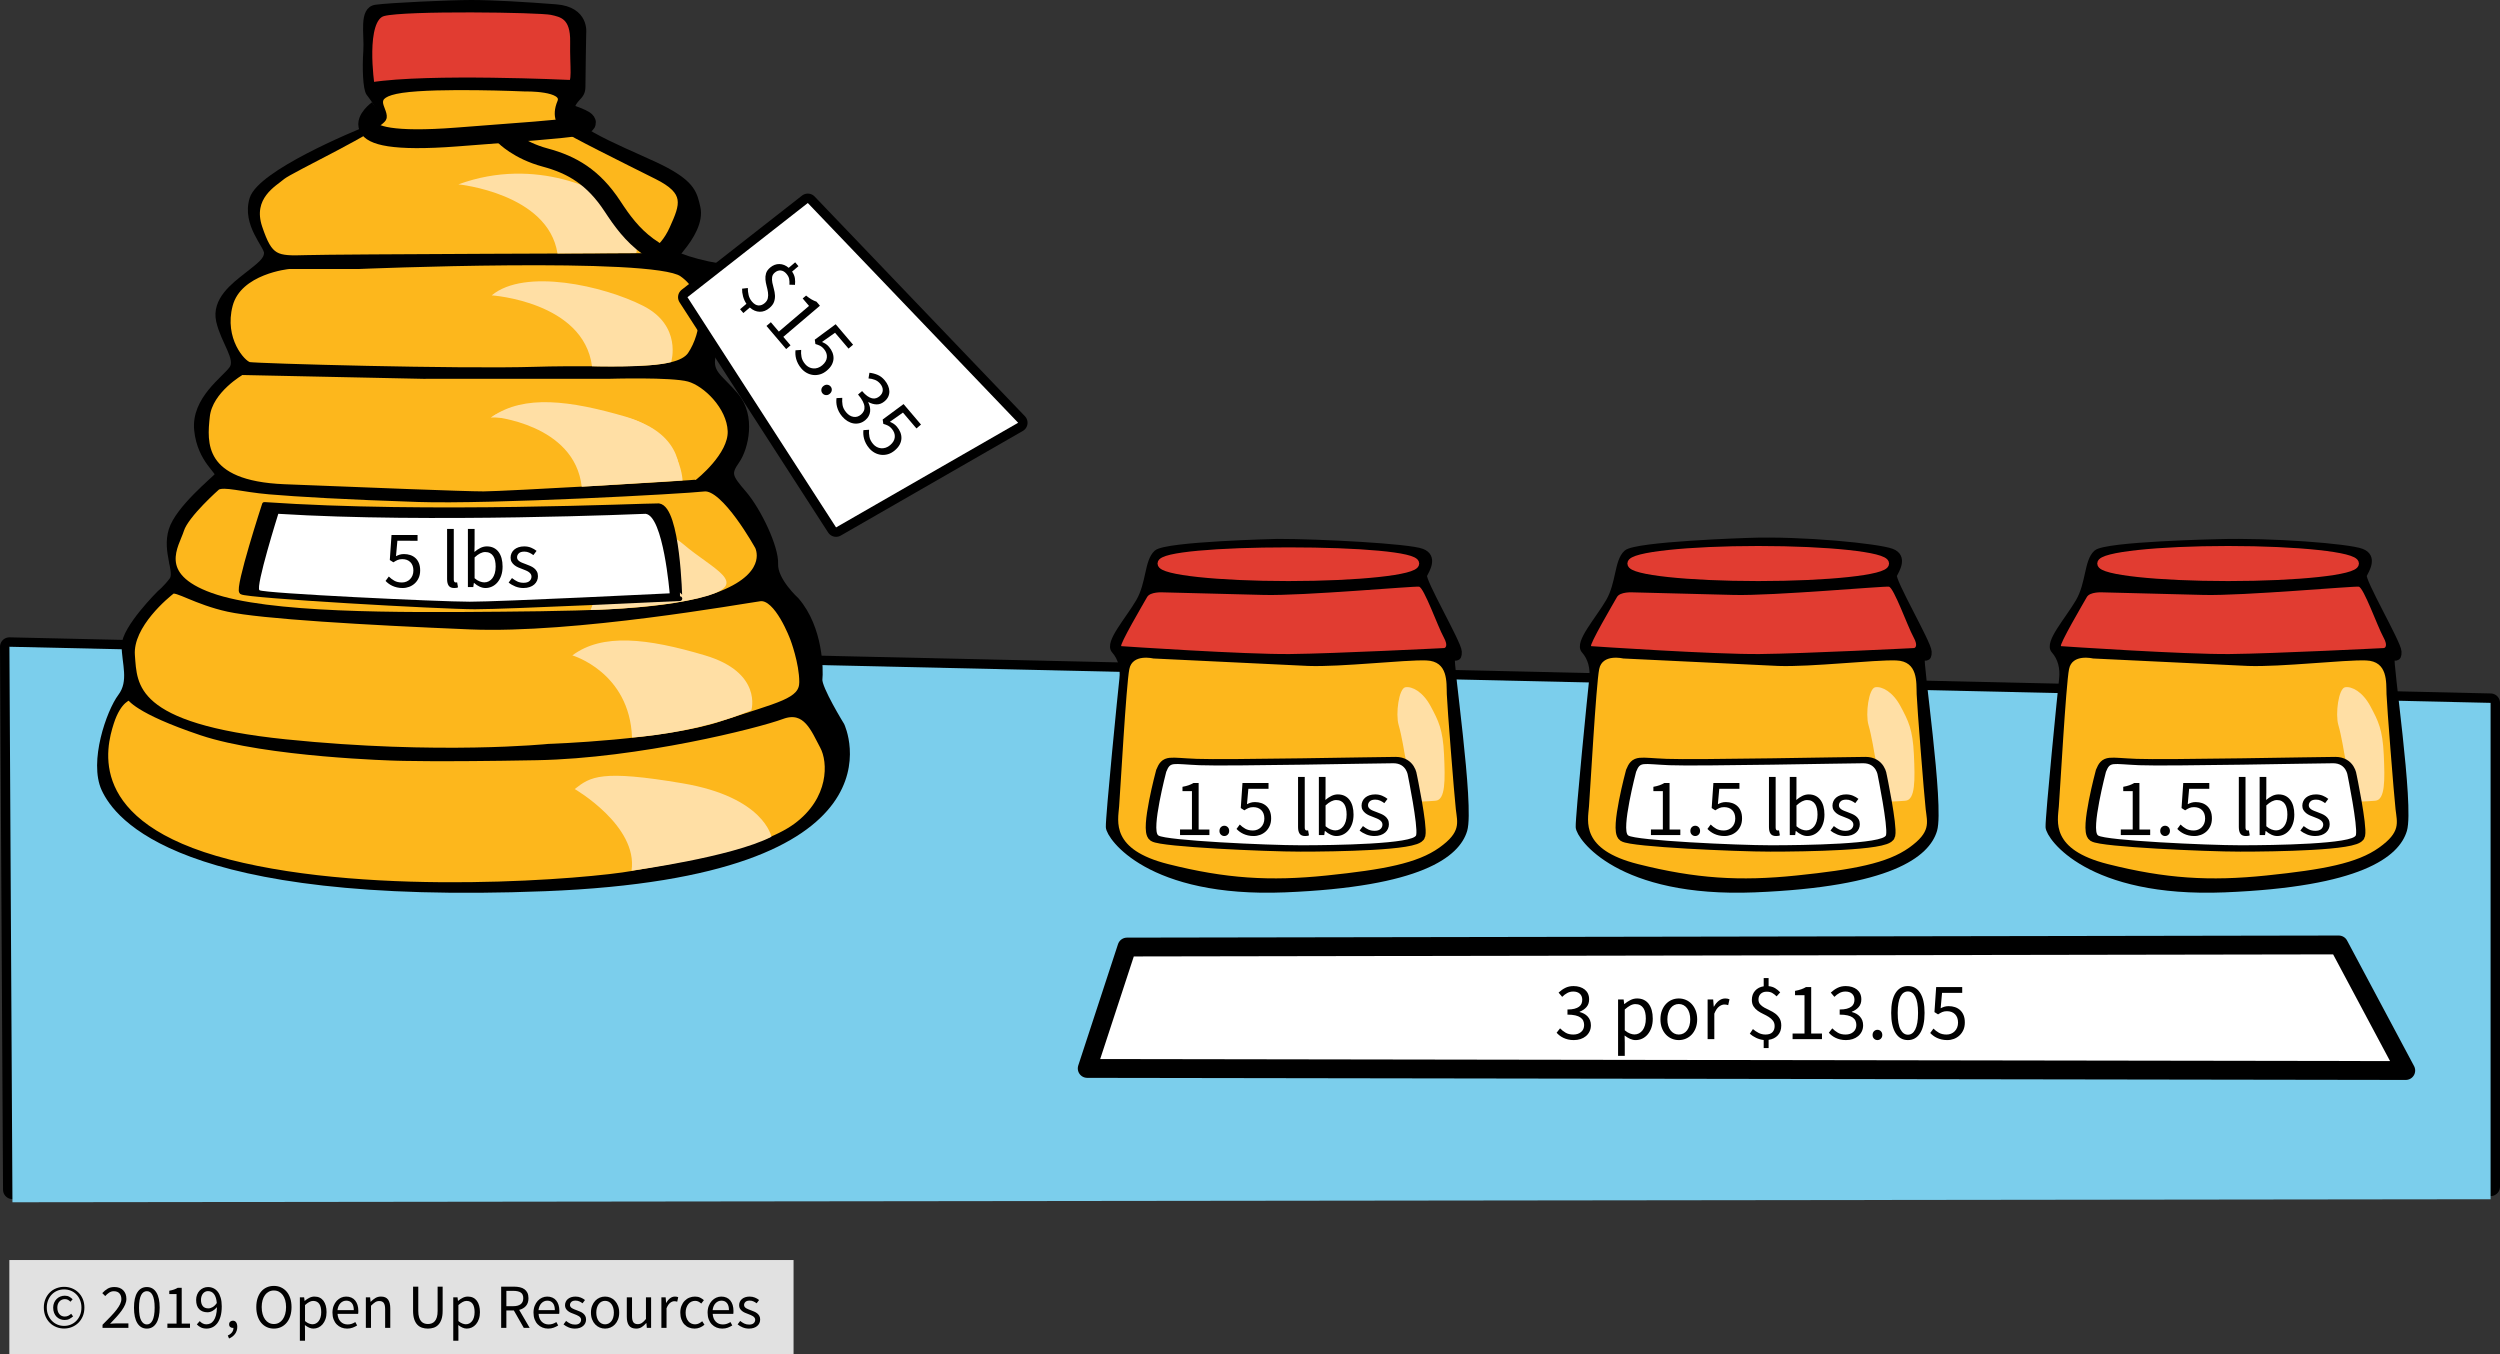 <?xml version="1.0" encoding="utf-8"?>
<!-- Generator: Adobe Illustrator 23.0.3, SVG Export Plug-In . SVG Version: 6.00 Build 0)  -->
<svg version="1.1" xmlns="http://www.w3.org/2000/svg" xmlns:xlink="http://www.w3.org/1999/xlink" x="0px" y="0px"
	 viewBox="0 0 398.169 215.683" style="enable-background:new 0 0 398.169 215.683;" xml:space="preserve">
<rect x="0" y="0" width="398.169" height="215.683" fill="#333333" stroke="none"/>
<style type="text/css">
	.st0{fill:#E1E1E1;}
	.st1{fill:none;stroke:#000000;stroke-width:3;stroke-linecap:round;stroke-linejoin:round;stroke-miterlimit:10;}
	.st2{fill:#7BCEEC;}
	.st3{fill:#FFFFFF;stroke:#000000;stroke-width:3;stroke-linecap:round;stroke-linejoin:round;stroke-miterlimit:10;}
	.st4{stroke:#000000;stroke-miterlimit:10;}
	.st5{fill:#FDB71C;stroke:#000000;stroke-miterlimit:10;}
	.st6{fill:#E13C31;stroke:#E13C31;stroke-width:1.241;stroke-miterlimit:10;}
	.st7{fill:#E13C31;}
	.st8{fill:#FDB71C;}
	.st9{fill:#FFDFA5;}
	.st10{stroke:#000000;stroke-width:2.027;stroke-miterlimit:10;}
	.st11{fill:#FFFFFF;}
	.st12{stroke:#000000;stroke-width:0.75;stroke-linecap:round;stroke-linejoin:round;stroke-miterlimit:10;}
	.st13{fill:#E13C31;stroke:#000000;stroke-miterlimit:10;}
	.st14{fill:none;stroke:#000000;stroke-width:3;stroke-miterlimit:10;}
	.st15{stroke:#000000;stroke-width:3;stroke-linecap:round;stroke-linejoin:round;stroke-miterlimit:10;}
</style>
<g id="Copyright">
	<rect x="1.49" y="200.683" class="st0" width="124.898" height="15"/>
	<g>
		<path d="M10.211,211.592c-0.434,0-0.847-0.078-1.24-0.235c-0.394-0.157-0.737-0.38-1.03-0.67c-0.293-0.29-0.527-0.64-0.7-1.05
			c-0.173-0.41-0.26-0.872-0.26-1.385c0-0.506,0.086-0.963,0.26-1.37c0.173-0.406,0.407-0.753,0.7-1.04
			c0.293-0.287,0.636-0.506,1.03-0.66c0.393-0.153,0.807-0.23,1.24-0.23c0.433,0,0.845,0.077,1.235,0.23s0.733,0.373,1.03,0.66
			c0.297,0.287,0.532,0.634,0.705,1.04c0.173,0.407,0.26,0.864,0.26,1.37c0,0.513-0.087,0.975-0.26,1.385
			c-0.173,0.41-0.408,0.76-0.705,1.05c-0.296,0.29-0.64,0.513-1.03,0.67S10.644,211.592,10.211,211.592z M10.211,211.172
			c0.38,0,0.736-0.07,1.07-0.21c0.333-0.14,0.625-0.338,0.875-0.595c0.25-0.256,0.448-0.563,0.595-0.92
			c0.147-0.356,0.22-0.755,0.22-1.195c0-0.433-0.073-0.828-0.22-1.185c-0.146-0.356-0.345-0.662-0.595-0.915
			s-0.542-0.448-0.875-0.585c-0.333-0.137-0.69-0.205-1.07-0.205c-0.38,0-0.737,0.068-1.07,0.205s-0.625,0.332-0.875,0.585
			s-0.448,0.559-0.595,0.915c-0.147,0.357-0.22,0.752-0.22,1.185c0,0.44,0.073,0.838,0.22,1.195c0.146,0.357,0.345,0.664,0.595,0.92
			c0.25,0.257,0.542,0.455,0.875,0.595S9.83,211.172,10.211,211.172z M10.29,210.232c-0.253,0-0.49-0.045-0.71-0.135
			c-0.22-0.09-0.413-0.22-0.58-0.39c-0.167-0.17-0.296-0.376-0.39-0.62c-0.094-0.243-0.14-0.521-0.14-0.835
			c0-0.287,0.052-0.546,0.155-0.78c0.104-0.233,0.24-0.434,0.41-0.6s0.367-0.293,0.59-0.38c0.224-0.086,0.455-0.13,0.695-0.13
			c0.28,0,0.518,0.055,0.715,0.165s0.375,0.245,0.535,0.405l-0.35,0.39c-0.133-0.133-0.269-0.235-0.405-0.305
			c-0.137-0.07-0.292-0.105-0.465-0.105c-0.367,0-0.662,0.125-0.885,0.375c-0.224,0.25-0.335,0.572-0.335,0.965
			c0,0.44,0.108,0.789,0.325,1.045c0.217,0.257,0.505,0.385,0.865,0.385c0.213,0,0.4-0.042,0.56-0.125
			c0.16-0.083,0.313-0.188,0.46-0.315l0.3,0.42c-0.187,0.16-0.383,0.295-0.59,0.405S10.59,210.232,10.29,210.232z"/>
		<path d="M16.33,211.482v-0.49c0.48-0.48,0.907-0.913,1.28-1.3c0.373-0.387,0.687-0.745,0.94-1.075
			c0.253-0.33,0.446-0.633,0.58-0.91c0.133-0.277,0.2-0.545,0.2-0.805c0-0.367-0.1-0.667-0.3-0.9c-0.2-0.233-0.503-0.35-0.91-0.35
			c-0.267,0-0.513,0.075-0.74,0.225c-0.227,0.15-0.434,0.332-0.62,0.545l-0.47-0.47c0.267-0.293,0.55-0.528,0.85-0.705
			s0.66-0.265,1.08-0.265c0.593,0,1.06,0.172,1.4,0.515s0.51,0.798,0.51,1.365c0,0.3-0.065,0.602-0.195,0.905s-0.31,0.617-0.54,0.94
			s-0.503,0.66-0.82,1.01c-0.317,0.35-0.665,0.722-1.045,1.115c0.173-0.013,0.353-0.027,0.54-0.04c0.187-0.013,0.363-0.02,0.53-0.02
			h1.85v0.71H16.33z"/>
		<path d="M23.39,211.603c-0.647,0-1.15-0.287-1.51-0.86c-0.36-0.573-0.54-1.396-0.54-2.47s0.18-1.89,0.54-2.45
			s0.863-0.84,1.51-0.84c0.64,0,1.14,0.28,1.5,0.84c0.36,0.56,0.54,1.377,0.54,2.45s-0.18,1.896-0.54,2.47
			C24.53,211.316,24.03,211.603,23.39,211.603z M23.39,210.942c0.187,0,0.355-0.052,0.505-0.155c0.15-0.104,0.28-0.264,0.39-0.48
			c0.11-0.217,0.195-0.494,0.255-0.83c0.06-0.337,0.09-0.738,0.09-1.205s-0.03-0.867-0.09-1.2c-0.06-0.333-0.145-0.605-0.255-0.815
			c-0.11-0.21-0.24-0.365-0.39-0.465s-0.318-0.15-0.505-0.15c-0.187,0-0.357,0.05-0.51,0.15s-0.285,0.255-0.395,0.465
			s-0.195,0.482-0.255,0.815c-0.06,0.333-0.09,0.733-0.09,1.2c0,0.934,0.115,1.612,0.345,2.035S23.017,210.942,23.39,210.942z"/>
		<path d="M26.66,211.482v-0.68h1.46v-4.7h-1.16v-0.53c0.293-0.053,0.548-0.118,0.765-0.195s0.412-0.168,0.585-0.275h0.63v5.7h1.32
			v0.68H26.66z"/>
		<path d="M32.89,211.603c-0.34,0-0.638-0.063-0.895-0.19c-0.256-0.127-0.472-0.287-0.645-0.48l0.46-0.52
			c0.133,0.153,0.292,0.276,0.475,0.37c0.184,0.094,0.375,0.14,0.575,0.14c0.227,0,0.44-0.046,0.64-0.14
			c0.2-0.093,0.376-0.248,0.53-0.465c0.153-0.216,0.277-0.498,0.37-0.845s0.143-0.777,0.15-1.29c-0.2,0.253-0.434,0.453-0.7,0.6
			c-0.267,0.147-0.533,0.22-0.8,0.22c-0.553,0-0.993-0.163-1.32-0.49c-0.327-0.326-0.49-0.82-0.49-1.48
			c0-0.306,0.05-0.585,0.15-0.835c0.1-0.25,0.235-0.465,0.405-0.645c0.17-0.18,0.37-0.32,0.6-0.42s0.471-0.15,0.725-0.15
			c0.313,0,0.605,0.063,0.875,0.19c0.27,0.127,0.503,0.318,0.7,0.575c0.197,0.256,0.35,0.577,0.46,0.96s0.165,0.832,0.165,1.345
			c0,0.64-0.067,1.185-0.2,1.635c-0.133,0.45-0.313,0.816-0.54,1.1c-0.227,0.283-0.485,0.49-0.775,0.62
			C33.515,211.538,33.21,211.603,32.89,211.603z M33.19,208.382c0.213,0,0.438-0.066,0.675-0.2s0.458-0.35,0.665-0.65
			c-0.053-0.626-0.2-1.1-0.44-1.42c-0.24-0.32-0.563-0.48-0.97-0.48c-0.153,0-0.298,0.034-0.435,0.1
			c-0.137,0.067-0.255,0.162-0.355,0.285c-0.1,0.123-0.179,0.271-0.235,0.445s-0.085,0.363-0.085,0.57c0,0.42,0.097,0.75,0.29,0.99
			C32.493,208.262,32.79,208.382,33.19,208.382z"/>
		<path d="M36.48,213.183l-0.2-0.48c0.286-0.127,0.51-0.295,0.67-0.505c0.16-0.21,0.236-0.448,0.23-0.715
			c-0.02,0.006-0.054,0.01-0.1,0.01c-0.16,0-0.298-0.048-0.415-0.145s-0.175-0.238-0.175-0.425c0-0.18,0.06-0.321,0.18-0.425
			c0.12-0.104,0.263-0.155,0.43-0.155c0.213,0,0.381,0.087,0.505,0.26s0.185,0.41,0.185,0.71c0,0.433-0.117,0.81-0.35,1.13
			S36.887,213.009,36.48,213.183z"/>
		<path d="M43.62,211.603c-0.413,0-0.792-0.08-1.135-0.24c-0.343-0.16-0.639-0.388-0.885-0.685c-0.247-0.296-0.438-0.656-0.575-1.08
			c-0.137-0.423-0.205-0.898-0.205-1.425c0-0.526,0.068-0.998,0.205-1.415c0.136-0.417,0.328-0.77,0.575-1.06
			s0.542-0.511,0.885-0.665c0.343-0.153,0.722-0.23,1.135-0.23c0.414,0,0.792,0.079,1.135,0.235c0.343,0.157,0.64,0.38,0.89,0.67
			s0.443,0.644,0.58,1.06s0.205,0.885,0.205,1.405c0,0.527-0.068,1.002-0.205,1.425s-0.33,0.783-0.58,1.08
			c-0.25,0.297-0.547,0.525-0.89,0.685C44.411,211.522,44.033,211.603,43.62,211.603z M43.62,210.873
			c0.293,0,0.559-0.063,0.795-0.19c0.236-0.127,0.44-0.309,0.61-0.545c0.17-0.236,0.301-0.52,0.395-0.85
			c0.093-0.33,0.14-0.702,0.14-1.115c0-0.407-0.046-0.773-0.14-1.1c-0.094-0.326-0.225-0.603-0.395-0.83
			c-0.17-0.227-0.374-0.401-0.61-0.525c-0.237-0.123-0.502-0.185-0.795-0.185s-0.558,0.062-0.795,0.185
			c-0.237,0.124-0.44,0.298-0.61,0.525c-0.17,0.227-0.302,0.504-0.395,0.83c-0.093,0.327-0.14,0.693-0.14,1.1
			c0,0.414,0.047,0.785,0.14,1.115c0.093,0.33,0.225,0.613,0.395,0.85c0.17,0.237,0.373,0.418,0.61,0.545
			C43.062,210.809,43.326,210.873,43.62,210.873z"/>
		<path d="M47.759,213.532v-6.91h0.68l0.07,0.56h0.03c0.22-0.187,0.461-0.347,0.725-0.48c0.263-0.133,0.538-0.2,0.825-0.2
			c0.313,0,0.59,0.059,0.83,0.175c0.24,0.117,0.44,0.284,0.6,0.5c0.16,0.217,0.281,0.477,0.365,0.78s0.125,0.645,0.125,1.025
			c0,0.414-0.057,0.782-0.17,1.105s-0.267,0.599-0.46,0.825s-0.417,0.398-0.67,0.515c-0.253,0.117-0.52,0.175-0.8,0.175
			c-0.227,0-0.452-0.05-0.675-0.15c-0.223-0.1-0.448-0.237-0.675-0.41l0.02,0.85v1.64H47.759z M49.77,210.913
			c0.2,0,0.385-0.045,0.555-0.135c0.17-0.09,0.317-0.216,0.44-0.38c0.123-0.163,0.22-0.365,0.29-0.605
			c0.07-0.24,0.105-0.51,0.105-0.81c0-0.267-0.023-0.51-0.07-0.73c-0.046-0.22-0.122-0.408-0.225-0.565
			c-0.103-0.157-0.236-0.278-0.4-0.365c-0.164-0.086-0.358-0.13-0.585-0.13c-0.207,0-0.415,0.057-0.625,0.17
			c-0.21,0.114-0.435,0.277-0.675,0.49v2.55c0.22,0.187,0.433,0.318,0.64,0.395S49.609,210.913,49.77,210.913z"/>
		<path d="M55.28,211.603c-0.327,0-0.632-0.059-0.915-0.175c-0.283-0.116-0.53-0.283-0.74-0.5c-0.21-0.216-0.375-0.481-0.495-0.795
			c-0.12-0.313-0.18-0.67-0.18-1.07s0.062-0.758,0.185-1.075c0.123-0.316,0.287-0.585,0.49-0.805
			c0.204-0.22,0.435-0.389,0.695-0.505c0.26-0.116,0.53-0.175,0.81-0.175c0.307,0,0.582,0.053,0.825,0.16
			c0.244,0.106,0.447,0.26,0.61,0.46c0.163,0.2,0.288,0.44,0.375,0.72c0.086,0.28,0.13,0.594,0.13,0.94
			c0,0.087-0.002,0.172-0.005,0.255c-0.003,0.083-0.012,0.155-0.025,0.215h-3.28c0.033,0.52,0.195,0.932,0.485,1.235
			c0.29,0.304,0.668,0.455,1.135,0.455c0.233,0,0.448-0.035,0.645-0.105c0.196-0.07,0.385-0.162,0.565-0.275l0.29,0.54
			c-0.213,0.133-0.45,0.25-0.71,0.35C55.91,211.552,55.613,211.603,55.28,211.603z M53.75,208.663h2.6
			c0-0.494-0.105-0.869-0.315-1.125c-0.21-0.257-0.505-0.385-0.885-0.385c-0.174,0-0.338,0.034-0.495,0.1
			c-0.157,0.067-0.298,0.165-0.425,0.295c-0.127,0.13-0.232,0.289-0.315,0.475C53.832,208.209,53.776,208.422,53.75,208.663z"/>
		<path d="M58.269,211.482v-4.86h0.68l0.07,0.7h0.03c0.233-0.233,0.478-0.428,0.735-0.585c0.257-0.156,0.555-0.235,0.895-0.235
			c0.513,0,0.888,0.16,1.125,0.48s0.355,0.793,0.355,1.42v3.08h-0.82v-2.97c0-0.46-0.074-0.792-0.22-0.995
			c-0.146-0.204-0.38-0.305-0.7-0.305c-0.253,0-0.477,0.063-0.67,0.19c-0.193,0.127-0.413,0.313-0.66,0.56v3.52H58.269z"/>
		<path d="M68.15,211.603c-0.333,0-0.645-0.048-0.935-0.145s-0.54-0.257-0.75-0.48c-0.21-0.224-0.375-0.515-0.495-0.875
			c-0.12-0.36-0.18-0.803-0.18-1.33v-3.85h0.83v3.87c0,0.394,0.04,0.723,0.12,0.99c0.08,0.267,0.188,0.48,0.325,0.64
			s0.298,0.275,0.485,0.345c0.187,0.07,0.387,0.105,0.6,0.105c0.22,0,0.423-0.035,0.61-0.105c0.187-0.07,0.35-0.185,0.49-0.345
			s0.25-0.373,0.33-0.64c0.08-0.267,0.12-0.596,0.12-0.99v-3.87h0.8v3.85c0,0.527-0.06,0.97-0.18,1.33
			c-0.12,0.36-0.285,0.651-0.495,0.875c-0.21,0.223-0.458,0.383-0.745,0.48C68.793,211.554,68.483,211.603,68.15,211.603z"/>
		<path d="M72.189,213.532v-6.91h0.68l0.07,0.56h0.03c0.22-0.187,0.461-0.347,0.725-0.48c0.263-0.133,0.538-0.2,0.825-0.2
			c0.313,0,0.59,0.059,0.83,0.175c0.24,0.117,0.44,0.284,0.6,0.5c0.16,0.217,0.281,0.477,0.365,0.78s0.125,0.645,0.125,1.025
			c0,0.414-0.057,0.782-0.17,1.105s-0.267,0.599-0.46,0.825s-0.417,0.398-0.67,0.515c-0.253,0.117-0.52,0.175-0.8,0.175
			c-0.227,0-0.452-0.05-0.675-0.15c-0.223-0.1-0.448-0.237-0.675-0.41l0.02,0.85v1.64H72.189z M74.199,210.913
			c0.2,0,0.385-0.045,0.555-0.135c0.17-0.09,0.317-0.216,0.44-0.38c0.123-0.163,0.22-0.365,0.29-0.605
			c0.07-0.24,0.105-0.51,0.105-0.81c0-0.267-0.023-0.51-0.07-0.73c-0.046-0.22-0.122-0.408-0.225-0.565
			c-0.103-0.157-0.236-0.278-0.4-0.365c-0.164-0.086-0.358-0.13-0.585-0.13c-0.207,0-0.415,0.057-0.625,0.17
			c-0.21,0.114-0.435,0.277-0.675,0.49v2.55c0.22,0.187,0.433,0.318,0.64,0.395S74.039,210.913,74.199,210.913z"/>
		<path d="M79.819,211.482v-6.56h2.05c0.333,0,0.642,0.032,0.925,0.095s0.526,0.168,0.73,0.315c0.203,0.146,0.362,0.336,0.475,0.57
			s0.17,0.52,0.17,0.86c0,0.514-0.133,0.924-0.4,1.23c-0.267,0.307-0.627,0.517-1.08,0.63l1.67,2.86h-0.94l-1.58-2.77h-1.19v2.77
			H79.819z M80.649,208.032h1.1c0.513,0,0.906-0.105,1.18-0.315s0.41-0.528,0.41-0.955c0-0.433-0.137-0.736-0.41-0.91
			s-0.667-0.26-1.18-0.26h-1.1V208.032z"/>
		<path d="M87.299,211.603c-0.327,0-0.632-0.059-0.915-0.175c-0.283-0.116-0.53-0.283-0.74-0.5c-0.21-0.216-0.375-0.481-0.495-0.795
			c-0.12-0.313-0.18-0.67-0.18-1.07s0.062-0.758,0.185-1.075c0.123-0.316,0.287-0.585,0.49-0.805
			c0.204-0.22,0.435-0.389,0.695-0.505c0.26-0.116,0.53-0.175,0.81-0.175c0.307,0,0.582,0.053,0.825,0.16
			c0.244,0.106,0.447,0.26,0.61,0.46c0.163,0.2,0.288,0.44,0.375,0.72c0.086,0.28,0.13,0.594,0.13,0.94
			c0,0.087-0.002,0.172-0.005,0.255c-0.003,0.083-0.012,0.155-0.025,0.215h-3.28c0.033,0.52,0.195,0.932,0.485,1.235
			c0.29,0.304,0.668,0.455,1.135,0.455c0.233,0,0.448-0.035,0.645-0.105c0.196-0.07,0.385-0.162,0.565-0.275l0.29,0.54
			c-0.213,0.133-0.45,0.25-0.71,0.35C87.929,211.552,87.632,211.603,87.299,211.603z M85.769,208.663h2.6
			c0-0.494-0.105-0.869-0.315-1.125c-0.21-0.257-0.505-0.385-0.885-0.385c-0.174,0-0.338,0.034-0.495,0.1
			c-0.157,0.067-0.298,0.165-0.425,0.295c-0.127,0.13-0.232,0.289-0.315,0.475C85.851,208.209,85.796,208.422,85.769,208.663z"/>
		<path d="M91.559,211.603c-0.347,0-0.677-0.063-0.99-0.19c-0.313-0.127-0.587-0.287-0.82-0.48l0.41-0.55
			c0.213,0.173,0.432,0.313,0.655,0.42c0.223,0.107,0.481,0.16,0.775,0.16c0.32,0,0.56-0.073,0.72-0.22
			c0.16-0.146,0.24-0.326,0.24-0.54c0-0.127-0.034-0.237-0.1-0.33c-0.067-0.093-0.152-0.175-0.255-0.245
			c-0.104-0.07-0.222-0.131-0.355-0.185c-0.134-0.053-0.267-0.106-0.4-0.16c-0.174-0.06-0.347-0.128-0.52-0.205
			c-0.174-0.077-0.329-0.17-0.465-0.28s-0.249-0.238-0.335-0.385c-0.086-0.147-0.13-0.323-0.13-0.53
			c0-0.193,0.038-0.375,0.115-0.545s0.187-0.316,0.33-0.44c0.144-0.124,0.318-0.22,0.525-0.29c0.207-0.07,0.44-0.105,0.7-0.105
			c0.307,0,0.588,0.053,0.845,0.16c0.256,0.106,0.478,0.236,0.665,0.39l-0.39,0.52c-0.167-0.126-0.34-0.23-0.52-0.31
			c-0.18-0.08-0.377-0.12-0.59-0.12c-0.307,0-0.532,0.07-0.675,0.21c-0.144,0.14-0.215,0.303-0.215,0.49
			c0,0.114,0.03,0.212,0.09,0.295c0.06,0.083,0.14,0.157,0.24,0.22s0.215,0.12,0.345,0.17c0.13,0.05,0.265,0.102,0.405,0.155
			c0.173,0.066,0.348,0.137,0.525,0.21s0.335,0.165,0.475,0.275c0.14,0.11,0.255,0.245,0.345,0.405
			c0.09,0.16,0.135,0.354,0.135,0.58c0,0.2-0.039,0.387-0.115,0.56s-0.19,0.327-0.34,0.46s-0.337,0.238-0.56,0.315
			C92.1,211.564,91.845,211.603,91.559,211.603z"/>
		<path d="M96.369,211.603c-0.3,0-0.585-0.057-0.855-0.17s-0.508-0.278-0.715-0.495c-0.207-0.217-0.372-0.483-0.495-0.8
			c-0.124-0.316-0.185-0.675-0.185-1.075c0-0.407,0.062-0.769,0.185-1.085c0.123-0.317,0.288-0.585,0.495-0.805
			c0.207-0.22,0.445-0.387,0.715-0.5s0.555-0.17,0.855-0.17s0.585,0.057,0.855,0.17s0.508,0.28,0.715,0.5
			c0.207,0.22,0.372,0.488,0.495,0.805c0.124,0.316,0.185,0.678,0.185,1.085c0,0.4-0.062,0.758-0.185,1.075
			c-0.124,0.317-0.289,0.583-0.495,0.8s-0.445,0.382-0.715,0.495S96.669,211.603,96.369,211.603z M96.369,210.922
			c0.207,0,0.396-0.045,0.57-0.135c0.173-0.09,0.322-0.217,0.445-0.38c0.123-0.163,0.218-0.358,0.285-0.585
			c0.067-0.227,0.1-0.48,0.1-0.76c0-0.28-0.033-0.535-0.1-0.765c-0.066-0.23-0.162-0.428-0.285-0.595
			c-0.124-0.167-0.272-0.295-0.445-0.385s-0.363-0.135-0.57-0.135s-0.396,0.045-0.57,0.135s-0.322,0.218-0.445,0.385
			c-0.123,0.167-0.218,0.365-0.285,0.595c-0.067,0.23-0.1,0.485-0.1,0.765c0,0.28,0.033,0.533,0.1,0.76
			c0.066,0.227,0.162,0.422,0.285,0.585c0.124,0.164,0.272,0.29,0.445,0.38C95.972,210.877,96.162,210.922,96.369,210.922z"/>
		<path d="M101.319,211.603c-0.52,0-0.898-0.16-1.135-0.48c-0.237-0.32-0.355-0.793-0.355-1.42v-3.08h0.83v2.97
			c0,0.46,0.071,0.792,0.215,0.995c0.144,0.204,0.375,0.305,0.695,0.305c0.253,0,0.477-0.065,0.67-0.195
			c0.193-0.13,0.406-0.338,0.64-0.625v-3.45h0.82v4.86h-0.68l-0.07-0.76h-0.03c-0.227,0.267-0.465,0.48-0.715,0.64
			C101.954,211.522,101.659,211.603,101.319,211.603z"/>
		<path d="M105.338,211.482v-4.86h0.68l0.07,0.88h0.03c0.167-0.307,0.368-0.55,0.605-0.73c0.236-0.18,0.495-0.27,0.775-0.27
			c0.193,0,0.367,0.033,0.52,0.1l-0.16,0.72c-0.08-0.026-0.153-0.046-0.22-0.06c-0.067-0.013-0.15-0.02-0.25-0.02
			c-0.207,0-0.422,0.083-0.645,0.25c-0.224,0.167-0.418,0.457-0.585,0.87v3.12H105.338z"/>
		<path d="M110.629,211.603c-0.32,0-0.62-0.057-0.9-0.17c-0.28-0.113-0.521-0.278-0.725-0.495c-0.204-0.217-0.364-0.483-0.48-0.8
			c-0.117-0.316-0.175-0.675-0.175-1.075c0-0.407,0.063-0.769,0.19-1.085c0.126-0.317,0.297-0.585,0.51-0.805
			c0.213-0.22,0.461-0.387,0.745-0.5c0.284-0.113,0.582-0.17,0.895-0.17c0.32,0,0.593,0.057,0.82,0.17
			c0.227,0.113,0.426,0.247,0.6,0.4l-0.42,0.54c-0.14-0.126-0.288-0.23-0.445-0.31c-0.157-0.08-0.332-0.12-0.525-0.12
			c-0.22,0-0.423,0.045-0.61,0.135c-0.187,0.09-0.347,0.218-0.48,0.385c-0.134,0.167-0.239,0.365-0.315,0.595
			s-0.115,0.485-0.115,0.765c0,0.28,0.037,0.533,0.11,0.76c0.073,0.227,0.175,0.422,0.305,0.585c0.13,0.164,0.288,0.29,0.475,0.38
			c0.187,0.09,0.39,0.135,0.61,0.135c0.227,0,0.435-0.048,0.625-0.145s0.361-0.211,0.515-0.345l0.36,0.55
			c-0.22,0.193-0.463,0.345-0.73,0.455S110.922,211.603,110.629,211.603z"/>
		<path d="M115.028,211.603c-0.327,0-0.632-0.059-0.915-0.175c-0.283-0.116-0.53-0.283-0.74-0.5
			c-0.21-0.216-0.375-0.481-0.495-0.795c-0.12-0.313-0.18-0.67-0.18-1.07s0.062-0.758,0.185-1.075
			c0.123-0.316,0.287-0.585,0.49-0.805c0.204-0.22,0.435-0.389,0.695-0.505c0.26-0.116,0.53-0.175,0.81-0.175
			c0.307,0,0.582,0.053,0.825,0.16c0.244,0.106,0.447,0.26,0.61,0.46c0.163,0.2,0.288,0.44,0.375,0.72
			c0.086,0.28,0.13,0.594,0.13,0.94c0,0.087-0.002,0.172-0.005,0.255c-0.003,0.083-0.012,0.155-0.025,0.215h-3.28
			c0.033,0.52,0.195,0.932,0.485,1.235c0.29,0.304,0.668,0.455,1.135,0.455c0.233,0,0.448-0.035,0.645-0.105
			c0.196-0.07,0.385-0.162,0.565-0.275l0.29,0.54c-0.213,0.133-0.45,0.25-0.71,0.35
			C115.658,211.552,115.361,211.603,115.028,211.603z M113.498,208.663h2.6c0-0.494-0.105-0.869-0.315-1.125
			c-0.21-0.257-0.505-0.385-0.885-0.385c-0.174,0-0.338,0.034-0.495,0.1c-0.157,0.067-0.298,0.165-0.425,0.295
			c-0.127,0.13-0.232,0.289-0.315,0.475C113.58,208.209,113.525,208.422,113.498,208.663z"/>
		<path d="M119.288,211.603c-0.347,0-0.677-0.063-0.99-0.19c-0.313-0.127-0.587-0.287-0.82-0.48l0.41-0.55
			c0.213,0.173,0.432,0.313,0.655,0.42c0.223,0.107,0.481,0.16,0.775,0.16c0.32,0,0.56-0.073,0.72-0.22
			c0.16-0.146,0.24-0.326,0.24-0.54c0-0.127-0.034-0.237-0.1-0.33c-0.067-0.093-0.152-0.175-0.255-0.245
			c-0.104-0.07-0.222-0.131-0.355-0.185c-0.134-0.053-0.267-0.106-0.4-0.16c-0.174-0.06-0.347-0.128-0.52-0.205
			c-0.174-0.077-0.329-0.17-0.465-0.28s-0.249-0.238-0.335-0.385c-0.086-0.147-0.13-0.323-0.13-0.53
			c0-0.193,0.038-0.375,0.115-0.545s0.187-0.316,0.33-0.44c0.144-0.124,0.318-0.22,0.525-0.29c0.207-0.07,0.44-0.105,0.7-0.105
			c0.307,0,0.588,0.053,0.845,0.16c0.256,0.106,0.478,0.236,0.665,0.39l-0.39,0.52c-0.167-0.126-0.34-0.23-0.52-0.31
			c-0.18-0.08-0.377-0.12-0.59-0.12c-0.307,0-0.532,0.07-0.675,0.21c-0.144,0.14-0.215,0.303-0.215,0.49
			c0,0.114,0.03,0.212,0.09,0.295c0.06,0.083,0.14,0.157,0.24,0.22s0.215,0.12,0.345,0.17c0.13,0.05,0.265,0.102,0.405,0.155
			c0.173,0.066,0.348,0.137,0.525,0.21s0.335,0.165,0.475,0.275c0.14,0.11,0.255,0.245,0.345,0.405
			c0.09,0.16,0.135,0.354,0.135,0.58c0,0.2-0.039,0.387-0.115,0.56s-0.19,0.327-0.34,0.46s-0.337,0.238-0.56,0.315
			C119.83,211.564,119.575,211.603,119.288,211.603z"/>
	</g>
</g>
<g id="Artwork">
	<polygon class="st1" points="396.669,188.998 396.669,111.944 1.5,103.007 1.983,189.481 	"/>
	<polygon class="st2" points="396.669,190.999 396.669,111.944 1.5,103.007 1.983,191.482 	"/>
	<polygon class="st3" points="179.49,150.833 173.157,170.167 383.159,170.5 372.49,150.5 	"/>
	<path class="st4" d="M25.49,94.5c0,0-5.617,5.578-5.617,8.336c0,2.758,1.226,5.668-0.613,8.119
		c-1.838,2.451-4.596,10.417-2.604,14.707s11.796,18.077,70.165,15.779s47.185-25.89,47.185-25.89s-3.677-5.975-3.524-7.354
		c0.153-1.379,0.153-8.119-3.677-12.562c0,0-3.492-3.161-3.375-5.808s-2.691-8.515-5.003-11.202
		c-2.312-2.687-2.562-3.187-1.125-5.25c1.438-2.062,2.563-7.125-0.125-10.312c-2.687-3.188-4.5-3.625-3.562-6.938
		c0.937-3.312,3.25-6.687-1.313-10.812c-4.562-4.125-5.312-3.875-3.812-5.688c1.5-1.812,3.062-4.375,2.562-6.562
		c-0.5-2.188-0.812-3.625-4.937-5.875S90.178,20.75,90.74,18s2-2.312,2-4.187s0.125-8.563,0.125-8.563s0.5-3.687-4.312-4.062
		S78.428,0.5,75.053,0.5S62.115,0.938,59.865,1.25c-2.25,0.313-1.312,4.188-1.5,6.875c-0.188,2.688-0.062,6,0.438,6.688
		c0.5,0.687,3.562,4.25,0.5,5.437C56.24,21.438,41.49,27.625,40.24,31.688c-1.25,4.062,2.375,7.437,2.312,8.625
		c-0.062,1.187-1.125,1.937-3.188,3.562s-5.188,3.938-4.438,7.25c0.75,3.313,3.188,6,2.062,7.625s-6.062,4.875-5.562,9.75
		s3.75,6.625,3.25,7.25s-6.25,5.25-7.312,8.688c-1.062,3.437,1.062,6.687,0.062,8C26.428,93.75,25.49,94.5,25.49,94.5z"/>
	<path class="st5" d="M102.789,40.826c0,0,2.585-0.532,4.333-4.409s2.509-5.854-2.509-8.363c-5.018-2.509-14.065-6.994-14.673-7.603
		c-0.608-0.608-1.673-1.825-0.684-4.181c0.988-2.357-5.702-2.205-5.702-2.205s-13.837-0.608-19.539,0.228
		c-5.702,0.836-2.695,2.988-2.923,4.432s-14.943,8.34-16.159,9.405c-1.216,1.064-5.322,3.193-3.649,8.135s2.661,5.018,7.527,4.866
		S102.789,40.826,102.789,40.826z"/>
	<path class="st5" d="M57.022,42.347H45.998c0,0-7.983,0.76-9.427,6.234c-1.444,5.474,2.053,9.351,3.117,9.579
		c1.064,0.228,33.603,1.14,45.615,0.76s22.504,0.836,24.708-2.433c2.205-3.269,3.261-9.724-1.376-12.917
		C103.997,40.377,57.022,42.347,57.022,42.347z"/>
	<path class="st5" d="M67.285,59.833l-28.814-0.608c0,0-5.094,2.889-5.55,7.07c-0.456,4.181-1.064,10.796,12.392,11.328
		c13.456,0.532,28.586,1.14,31.703,1.14s33.831-1.749,34.059-1.901c0.228-0.152,5.474-4.333,5.322-8.211
		c-0.152-3.877-3.953-7.603-6.69-8.363s-12.772-0.456-12.772-0.456H67.285z"/>
	<path class="st5" d="M34.594,77.547c0,0-5.018,4.409-5.778,6.842c-0.76,2.433-4.366,7.259,4.757,10.528
		c9.123,3.269,29.606,3.157,46.408,3.005s28.586-0.456,35.732-3.649c7.146-3.193,5.018-7.222,5.018-7.222s-5.322-9.655-8.591-9.275
		c-3.269,0.38-34.059,2.053-45.539,1.673s-19.31-0.836-23.72-1.216S35.735,76.938,34.594,77.547z"/>
	<path class="st5" d="M126.357,101.723c0,0-2.509-6.842-5.322-6.462c-2.813,0.38-29.574,5.17-46.147,4.485
		s-33.375-1.673-38.545-2.813s-8.287-3.345-8.971-2.813s-6.766,5.398-6.386,10.263s0.025,11.358,24.505,13.867
		s41.865,0.73,41.865,0.73s18.626-0.608,27.673-3.649s12.772-3.573,12.772-6.69S126.357,101.723,126.357,101.723z"/>
	<path class="st5" d="M63.104,120.653c0,0-20.603-0.532-31.018-4.029S20.657,111,20.657,111s-1.8,0.302-3.016,4.103
		s-4.638,16.269,18.778,22.275c23.416,6.006,57.703,3.041,64.317,1.825c6.614-1.216,20.299-3.345,26.077-7.603
		c5.778-4.257,5.626-10.263,4.257-12.772c-1.368-2.509-2.661-6.234-6.538-4.79c-3.877,1.444-22.808,6.234-39.001,6.538
		C69.338,120.881,63.104,120.653,63.104,120.653z"/>
	<path class="st4" d="M203.493,86.329c0,0-17.778,0.41-19.26,1.757c-1.482,1.347-1.145,4.849-2.828,7.745s-4.983,6.532-3.906,7.745
		c1.077,1.212,1.482,2.828,1.28,4.579c-0.202,1.751-2.222,22.022-2.155,23.57c0.067,1.549,6.398,10.775,28.015,9.9
		s27.409-5.59,28.554-9.428c1.145-3.839-2.357-27.14-1.953-27.409c0.404-0.269,1.145,0.404,1.077-1.01
		c-0.067-1.414-5.926-11.381-5.522-12.189c0.404-0.808,1.751-2.896-0.337-3.704C224.371,87.076,210.235,86.329,203.493,86.329z"/>
	<path class="st6" d="M225.416,89.752c0,1.2-9.053,2.172-20.221,2.172s-20.221-0.973-20.221-2.172s9.077-1.953,20.245-1.953
		C216.387,87.8,225.416,88.553,225.416,89.752z"/>
	<path class="st7" d="M185.141,94.341c0,0-1.955-0.113-2.444,0.752c-0.489,0.865-4.549,7.782-4.098,7.819
		c0.451,0.038,19.699,1.33,26.879,1.255s24.548-0.954,24.548-0.954s0.789-0.15-0.113-1.767c-0.902-1.616-3.12-7.895-3.91-8.007
		c-0.789-0.113-18.383,1.466-24.661,1.316C195.065,94.604,185.141,94.341,185.141,94.341z"/>
	<path class="st8" d="M208.365,106.063l-24.688-1.188c0,0-3.312-0.812-3.812,1.688s-1.438,19.5-1.625,21.875
		c-0.188,2.375-1.375,6.875,7.812,9.187c9.188,2.313,16.188,2.75,25.25,1.813c9.063-0.938,14.438-1.938,17.938-4.438
		s2.875-3.937,2.625-6.125c-0.25-2.187-1.375-16.437-1.438-18.312c-0.062-1.875,0.25-5.25-3.25-5.375
		S213.678,106.25,208.365,106.063z"/>
	<path class="st9" d="M223.755,120.297c0,0-0.5-3.131-1-4.841c-0.5-1.71,0.026-5.814,1.079-5.998
		c1.052-0.184,2.789,0.71,4.025,3.025s1.947,3.657,2.131,7.708c0.184,4.051,0.237,7.235-1.368,7.34
		c-1.605,0.105-3.104,0.289-3.262-0.184C225.201,126.873,223.755,120.297,223.755,120.297z"/>
	<path class="st10" d="M185.11,122.938c0,0-2.504,9.312-1.284,10.125c1.22,0.812,17.851,1.562,23.308,1.562
		s18.557-0.187,18.878-1.625c0.321-1.437-1.348-9.437-1.348-9.437s-0.193-2-2.376-2s-27.161,0.5-31.72,0.312
		C186.009,121.688,185.816,121.25,185.11,122.938z"/>
	<path class="st11" d="M185.74,122.938c0,0-2.438,9.312-1.25,10.125c1.187,0.812,17.375,1.562,22.687,1.562
		c5.313,0,18.063-0.187,18.375-1.625c0.313-1.437-1.312-9.437-1.312-9.437s-0.188-2-2.313-2s-26.437,0.5-30.875,0.312
		C186.615,121.688,186.428,121.25,185.74,122.938z"/>
	<path class="st9" d="M94.06,97.146c0,0,4.097-9.812,0.931-12.146c-3.167-2.333,9.167-2.333,13.833,1.667
		c4.667,4,10.694,6.214,3.692,8.271C106.571,96.655,96.249,97.146,94.06,97.146z"/>
	<path class="st12" d="M104.915,80.551c-2.31-0.037-36.866,1.594-62.804-0.211c0,0-4.356,13.344-3.632,13.951
		c0.724,0.607,31.921,2.369,37.167,2.369c5.246,0,32.639-1.316,32.639-1.316S107.991,80.956,104.915,80.551z"/>
	<path class="st11" d="M102.824,81.833c0,0-34.667,1.5-58.5,0c0,0-3.667,11.667-3,12.167c0.667,0.5,28.667,1.833,33.5,1.833
		c4.833,0,31.833-1.333,31.833-1.333S105.657,82.167,102.824,81.833z"/>
	<path class="st4" d="M278.353,86.173c0,0-17.805,0.566-19.286,1.913s-1.145,4.849-2.828,7.745s-4.983,6.532-3.906,7.745
		c1.078,1.212,1.482,2.828,1.28,4.579s-2.222,22.022-2.155,23.57c0.067,1.549,6.398,10.775,28.015,9.9s27.409-5.59,28.554-9.428
		c1.145-3.839-2.357-27.14-1.953-27.409c0.404-0.269,1.145,0.404,1.077-1.01c-0.067-1.414-5.926-11.381-5.522-12.189
		c0.404-0.808,1.751-2.896-0.337-3.704C299.204,87.076,287.042,85.84,278.353,86.173z"/>
	<ellipse class="st6" cx="280.028" cy="89.752" rx="20.221" ry="2.172"/>
	<path class="st7" d="M259.974,94.341c0,0-1.955-0.113-2.444,0.752c-0.489,0.865-4.549,7.782-4.098,7.819
		c0.451,0.038,19.699,1.33,26.879,1.255s24.548-0.954,24.548-0.954s0.789-0.15-0.113-1.767c-0.902-1.616-3.12-7.895-3.91-8.007
		s-18.383,1.466-24.661,1.316C269.899,94.604,259.974,94.341,259.974,94.341z"/>
	<path class="st8" d="M283.199,106.063l-24.688-1.188c0,0-3.312-0.812-3.812,1.688s-1.438,19.5-1.625,21.875
		c-0.188,2.375-1.375,6.875,7.812,9.187c9.188,2.313,16.188,2.75,25.25,1.813c9.062-0.938,14.438-1.938,17.938-4.438
		s2.875-3.937,2.625-6.125c-0.25-2.187-1.375-16.437-1.438-18.312s0.25-5.25-3.25-5.375S288.511,106.25,283.199,106.063z"/>
	<path class="st9" d="M298.588,120.297c0,0-0.5-3.131-1-4.841c-0.5-1.71,0.026-5.814,1.079-5.998
		c1.052-0.184,2.789,0.71,4.025,3.025s1.947,3.657,2.131,7.708c0.184,4.051,0.237,7.235-1.368,7.34
		c-1.605,0.105-3.104,0.289-3.262-0.184C300.035,126.873,298.588,120.297,298.588,120.297z"/>
	<path class="st10" d="M259.943,122.938c0,0-2.504,9.312-1.284,10.125c1.22,0.812,17.851,1.562,23.309,1.562
		c5.458,0,18.557-0.187,18.878-1.625c0.321-1.437-1.348-9.437-1.348-9.437s-0.193-2-2.376-2s-27.161,0.5-31.72,0.312
		C260.842,121.688,260.649,121.25,259.943,122.938z"/>
	<path class="st11" d="M260.574,122.938c0,0-2.438,9.312-1.25,10.125c1.188,0.812,17.375,1.562,22.688,1.562
		s18.062-0.187,18.375-1.625c0.312-1.437-1.312-9.437-1.312-9.437s-0.188-2-2.312-2s-26.438,0.5-30.875,0.312
		C261.449,121.688,261.261,121.25,260.574,122.938z"/>
	<path class="st4" d="M353.291,86.372c0,0-17.909,0.367-19.391,1.714c-1.482,1.347-1.145,4.849-2.828,7.745
		c-1.684,2.896-4.983,6.532-3.906,7.745c1.078,1.212,1.482,2.828,1.28,4.579s-2.222,22.022-2.155,23.57
		c0.067,1.549,6.398,10.775,28.015,9.9c21.617-0.875,27.409-5.59,28.554-9.428c1.145-3.839-2.357-27.14-1.953-27.409
		c0.404-0.269,1.145,0.404,1.078-1.01c-0.067-1.414-5.926-11.381-5.522-12.189c0.404-0.808,1.751-2.896-0.337-3.704
		S361.663,86.114,353.291,86.372z"/>
	<ellipse class="st6" cx="354.862" cy="89.752" rx="20.221" ry="2.172"/>
	<path class="st7" d="M334.807,94.341c0,0-1.955-0.113-2.444,0.752c-0.489,0.865-4.549,7.782-4.098,7.819
		c0.451,0.038,19.699,1.33,26.879,1.255c7.18-0.075,24.548-0.954,24.548-0.954s0.789-0.15-0.113-1.767s-3.12-7.895-3.91-8.007
		c-0.789-0.113-18.383,1.466-24.661,1.316C344.732,94.604,334.807,94.341,334.807,94.341z"/>
	<path class="st8" d="M358.032,106.063l-24.688-1.188c0,0-3.312-0.812-3.812,1.688s-1.438,19.5-1.625,21.875
		c-0.188,2.375-1.375,6.875,7.812,9.187c9.188,2.313,16.188,2.75,25.25,1.813c9.062-0.938,14.438-1.938,17.938-4.438
		s2.875-3.937,2.625-6.125c-0.25-2.187-1.375-16.437-1.438-18.312s0.25-5.25-3.25-5.375S363.345,106.25,358.032,106.063z"/>
	<path class="st9" d="M373.421,120.297c0,0-0.5-3.131-1-4.841c-0.5-1.71,0.026-5.814,1.079-5.998s2.789,0.71,4.025,3.025
		s1.947,3.657,2.131,7.708c0.184,4.051,0.237,7.235-1.368,7.34c-1.605,0.105-3.104,0.289-3.262-0.184
		C374.868,126.873,373.421,120.297,373.421,120.297z"/>
	<path class="st10" d="M334.776,122.938c0,0-2.504,9.312-1.284,10.125c1.22,0.812,17.851,1.562,23.308,1.562
		s18.557-0.187,18.878-1.625c0.321-1.437-1.348-9.437-1.348-9.437s-0.193-2-2.376-2s-27.161,0.5-31.72,0.312
		C335.675,121.688,335.483,121.25,334.776,122.938z"/>
	<path class="st11" d="M335.407,122.938c0,0-2.438,9.312-1.25,10.125c1.188,0.812,17.375,1.562,22.688,1.562
		s18.062-0.187,18.375-1.625c0.312-1.437-1.312-9.437-1.312-9.437s-0.188-2-2.312-2s-26.438,0.5-30.875,0.312
		C336.282,121.688,336.095,121.25,335.407,122.938z"/>
	<path class="st13" d="M90.701,13.229c0,0-22.504-1.064-31.551,0.38c0,0-1.585-10.628,1.912-11.541
		c3.497-0.912,24.874-0.602,26.758-0.192c1.634,0.356,3.564,0.708,3.488,4.814C91.233,10.796,91.765,13.457,90.701,13.229z"/>
	<path class="st14" d="M60.131,17.496c0,0-8.127,5.921,12.628,4.324c20.755-1.597,23.813-1.576,18.111-3.629"/>
	<path class="st9" d="M101.344,40.295c0,0,0.979-4.559-2.029-7.161c-3.008-2.602-13.845-8.331-26.306-3.772
		c0,0,14.299,1.432,15.779,11.004L101.344,40.295z"/>
	<path class="st14" d="M80.361,21.668c0,0,2.205,2.281,6.462,3.421s7.679,3.117,10.72,7.755s6.371,8.883,16.972,10.625"/>
	<path class="st9" d="M122.86,133.273c0,0-1.14-6.31-14.141-8.515c-13-2.205-14.673-1.064-17.182,0.912c0,0,10.111,5.854,9.047,13
		C100.584,138.671,116.474,136.542,122.86,133.273z"/>
	<path class="st9" d="M119.667,113.126c0,0,1.825-6.006-7.374-8.743s-16.345-3.573-21.135,0c0,0,9.123,2.661,9.503,13.076
		C100.66,117.46,110.772,116.852,119.667,113.126z"/>
	<polygon class="st15" points="128.657,32.333 109.49,47.333 133.157,84 162.157,67.333 	"/>
	<polygon class="st11" points="128.657,32.333 109.49,47.333 133.157,84 162.157,67.333 	"/>
	<path class="st9" d="M108.157,76.167c0,0,1.333-7-8.333-9.667c-9.667-2.667-18-2.5-21.667,0c0,0,14.5-0.833,14.667,10.5
		L108.157,76.167z"/>
	<path class="st9" d="M106.896,57.662c0,0,1.8-5.787-4.481-8.963s-18.843-6.034-24.101-1.658c0,0,14.634,0.99,15.975,11.294
		C94.289,58.335,103.471,58.629,106.896,57.662z"/>
	<path class="st9" d="M108.707,76.523c0,0-0.172-7.57-9.069-10.163c-8.885-2.589-16.126-3.529-21.243,0
		c0,0,13.125,1.105,14.254,11.161L108.707,76.523z"/>
</g>
<g id="Spanish">
	<g>
		<path d="M250.648,165.652c-0.329,0-0.63-0.032-0.903-0.097s-0.522-0.152-0.748-0.26c-0.226-0.108-0.427-0.231-0.604-0.37
			s-0.336-0.286-0.475-0.442l0.546-0.702c0.251,0.26,0.544,0.49,0.878,0.689c0.333,0.199,0.747,0.299,1.241,0.299
			c0.502,0,0.915-0.136,1.235-0.41c0.321-0.273,0.481-0.643,0.481-1.111c0-0.243-0.046-0.466-0.137-0.669s-0.241-0.379-0.449-0.526
			s-0.481-0.26-0.819-0.338c-0.338-0.078-0.754-0.117-1.248-0.117v-0.819c0.442,0,0.812-0.039,1.112-0.117
			c0.299-0.078,0.542-0.187,0.728-0.325c0.186-0.138,0.318-0.303,0.396-0.494c0.078-0.191,0.117-0.395,0.117-0.611
			c0-0.407-0.128-0.728-0.383-0.962c-0.256-0.234-0.604-0.351-1.046-0.351c-0.347,0-0.666,0.078-0.956,0.234
			c-0.291,0.156-0.562,0.36-0.812,0.611l-0.572-0.676c0.321-0.303,0.674-0.552,1.06-0.748c0.386-0.195,0.826-0.292,1.319-0.292
			c0.364,0,0.698,0.048,1.001,0.143c0.304,0.096,0.566,0.232,0.787,0.41c0.221,0.178,0.392,0.396,0.514,0.656
			c0.121,0.26,0.182,0.559,0.182,0.897c0,0.503-0.139,0.915-0.416,1.235c-0.278,0.321-0.642,0.567-1.092,0.741v0.052
			c0.251,0.061,0.485,0.149,0.702,0.267c0.216,0.117,0.407,0.264,0.572,0.442s0.292,0.383,0.384,0.617
			c0.091,0.234,0.136,0.494,0.136,0.78c0,0.364-0.071,0.693-0.214,0.988c-0.143,0.295-0.338,0.544-0.585,0.748
			s-0.535,0.36-0.865,0.468C251.385,165.598,251.029,165.652,250.648,165.652z"/>
		<path d="M257.707,168.161v-8.983h0.884l0.091,0.728h0.039c0.286-0.243,0.6-0.451,0.942-0.624s0.7-0.26,1.073-0.26
			c0.407,0,0.767,0.076,1.079,0.228c0.312,0.152,0.572,0.369,0.78,0.65c0.208,0.282,0.366,0.62,0.475,1.014
			c0.108,0.395,0.162,0.838,0.162,1.333c0,0.538-0.074,1.016-0.221,1.437c-0.147,0.42-0.347,0.778-0.598,1.072
			c-0.251,0.295-0.542,0.518-0.871,0.67c-0.33,0.151-0.676,0.227-1.04,0.227c-0.294,0-0.587-0.065-0.877-0.195
			s-0.583-0.308-0.877-0.533l0.026,1.105v2.132H257.707z M260.32,164.755c0.26,0,0.5-0.058,0.721-0.175
			c0.221-0.117,0.412-0.282,0.572-0.494c0.16-0.212,0.286-0.474,0.377-0.786c0.091-0.312,0.136-0.663,0.136-1.053
			c0-0.347-0.03-0.663-0.091-0.949c-0.061-0.286-0.158-0.531-0.292-0.734s-0.308-0.362-0.52-0.475
			c-0.212-0.112-0.466-0.169-0.761-0.169c-0.269,0-0.539,0.074-0.812,0.221c-0.273,0.147-0.565,0.36-0.877,0.637v3.315
			c0.286,0.243,0.563,0.414,0.832,0.513C259.874,164.706,260.112,164.755,260.32,164.755z"/>
		<path d="M267.379,165.652c-0.39,0-0.76-0.074-1.111-0.221c-0.351-0.147-0.661-0.362-0.93-0.644s-0.483-0.628-0.644-1.04
			s-0.24-0.877-0.24-1.397c0-0.528,0.08-0.999,0.24-1.411c0.16-0.412,0.375-0.76,0.644-1.046s0.579-0.502,0.93-0.65
			s0.721-0.221,1.111-0.221s0.761,0.074,1.111,0.221c0.351,0.147,0.661,0.364,0.93,0.65s0.483,0.635,0.644,1.046
			c0.16,0.412,0.241,0.882,0.241,1.411c0,0.52-0.081,0.986-0.241,1.397c-0.161,0.412-0.375,0.758-0.644,1.04
			s-0.579,0.496-0.93,0.644C268.14,165.578,267.769,165.652,267.379,165.652z M267.379,164.768c0.269,0,0.516-0.059,0.741-0.175
			c0.225-0.117,0.418-0.282,0.578-0.494c0.161-0.212,0.284-0.466,0.371-0.761c0.086-0.294,0.13-0.624,0.13-0.988
			s-0.043-0.695-0.13-0.995c-0.086-0.299-0.21-0.557-0.371-0.773c-0.16-0.216-0.353-0.383-0.578-0.5
			c-0.226-0.117-0.473-0.175-0.741-0.175s-0.516,0.058-0.741,0.175c-0.226,0.117-0.418,0.284-0.579,0.5
			c-0.161,0.217-0.284,0.475-0.371,0.773c-0.087,0.299-0.13,0.631-0.13,0.995s0.043,0.693,0.13,0.988
			c0.086,0.295,0.21,0.548,0.371,0.761c0.16,0.212,0.353,0.377,0.579,0.494C266.863,164.709,267.11,164.768,267.379,164.768z"/>
		<path d="M271.968,165.496v-6.318h0.884l0.091,1.144h0.039c0.216-0.399,0.479-0.715,0.787-0.949
			c0.307-0.234,0.643-0.351,1.007-0.351c0.251,0,0.477,0.043,0.676,0.13l-0.208,0.936c-0.104-0.034-0.199-0.061-0.286-0.078
			c-0.087-0.018-0.195-0.026-0.325-0.026c-0.269,0-0.548,0.109-0.838,0.325c-0.291,0.217-0.544,0.594-0.761,1.131v4.056H271.968z"/>
		<path d="M280.899,166.926v-1.287c-0.416-0.043-0.819-0.158-1.209-0.345c-0.39-0.186-0.724-0.405-1.001-0.656l0.494-0.741
			c0.277,0.243,0.583,0.449,0.917,0.618s0.7,0.253,1.099,0.253c0.485,0,0.847-0.121,1.085-0.364s0.357-0.568,0.357-0.975
			c0-0.347-0.089-0.635-0.267-0.865c-0.178-0.229-0.401-0.429-0.669-0.598c-0.269-0.169-0.561-0.327-0.877-0.475
			s-0.609-0.316-0.877-0.507c-0.269-0.19-0.492-0.422-0.669-0.695c-0.178-0.273-0.267-0.622-0.267-1.046
			c0-0.581,0.171-1.064,0.514-1.45c0.342-0.385,0.799-0.622,1.372-0.708v-1.313h0.78v1.287c0.416,0.043,0.769,0.156,1.06,0.338
			c0.29,0.182,0.552,0.399,0.787,0.65l-0.572,0.637c-0.243-0.234-0.479-0.416-0.708-0.546s-0.522-0.195-0.877-0.195
			c-0.399,0-0.715,0.113-0.949,0.338c-0.234,0.225-0.351,0.529-0.351,0.91c0,0.312,0.088,0.568,0.266,0.767
			c0.178,0.2,0.401,0.375,0.67,0.526c0.268,0.152,0.561,0.299,0.877,0.442c0.316,0.143,0.608,0.316,0.877,0.52
			c0.269,0.204,0.492,0.455,0.669,0.754c0.177,0.299,0.267,0.683,0.267,1.15c0,0.624-0.18,1.135-0.54,1.534
			c-0.36,0.398-0.852,0.641-1.476,0.728v1.313H280.899z"/>
		<path d="M285.501,165.496v-0.884h1.898v-6.11h-1.508v-0.689c0.381-0.069,0.713-0.154,0.995-0.253
			c0.281-0.1,0.535-0.219,0.76-0.357h0.819v7.41h1.716v0.884H285.501z"/>
		<path d="M294.003,165.652c-0.329,0-0.63-0.032-0.903-0.097s-0.522-0.152-0.748-0.26c-0.226-0.108-0.427-0.231-0.604-0.37
			s-0.336-0.286-0.475-0.442l0.546-0.702c0.251,0.26,0.544,0.49,0.878,0.689c0.333,0.199,0.747,0.299,1.241,0.299
			c0.502,0,0.915-0.136,1.235-0.41c0.321-0.273,0.481-0.643,0.481-1.111c0-0.243-0.046-0.466-0.137-0.669s-0.241-0.379-0.449-0.526
			s-0.481-0.26-0.819-0.338c-0.338-0.078-0.754-0.117-1.248-0.117v-0.819c0.442,0,0.812-0.039,1.112-0.117
			c0.299-0.078,0.542-0.187,0.728-0.325c0.186-0.138,0.318-0.303,0.396-0.494c0.078-0.191,0.117-0.395,0.117-0.611
			c0-0.407-0.128-0.728-0.383-0.962c-0.256-0.234-0.604-0.351-1.046-0.351c-0.347,0-0.666,0.078-0.956,0.234
			c-0.291,0.156-0.562,0.36-0.812,0.611l-0.572-0.676c0.321-0.303,0.674-0.552,1.06-0.748c0.386-0.195,0.826-0.292,1.319-0.292
			c0.364,0,0.698,0.048,1.001,0.143c0.304,0.096,0.566,0.232,0.787,0.41c0.221,0.178,0.392,0.396,0.514,0.656
			c0.121,0.26,0.182,0.559,0.182,0.897c0,0.503-0.139,0.915-0.416,1.235c-0.278,0.321-0.642,0.567-1.092,0.741v0.052
			c0.251,0.061,0.485,0.149,0.702,0.267c0.216,0.117,0.407,0.264,0.572,0.442s0.292,0.383,0.384,0.617
			c0.091,0.234,0.136,0.494,0.136,0.78c0,0.364-0.071,0.693-0.214,0.988c-0.143,0.295-0.338,0.544-0.585,0.748
			s-0.535,0.36-0.865,0.468C294.739,165.598,294.384,165.652,294.003,165.652z"/>
		<path d="M299.021,165.652c-0.217,0-0.401-0.076-0.553-0.227c-0.151-0.152-0.227-0.345-0.227-0.579
			c0-0.251,0.076-0.453,0.227-0.604c0.152-0.152,0.336-0.228,0.553-0.228c0.208,0,0.388,0.076,0.54,0.228
			c0.151,0.152,0.228,0.353,0.228,0.604c0,0.234-0.076,0.427-0.228,0.579C299.408,165.576,299.229,165.652,299.021,165.652z"/>
		<path d="M303.869,165.652c-0.84,0-1.495-0.372-1.963-1.118c-0.468-0.745-0.702-1.815-0.702-3.211s0.234-2.457,0.702-3.185
			c0.468-0.728,1.123-1.092,1.963-1.092c0.832,0,1.482,0.364,1.95,1.092s0.702,1.79,0.702,3.185s-0.234,2.466-0.702,3.211
			C305.352,165.28,304.701,165.652,303.869,165.652z M303.869,164.794c0.243,0,0.462-0.067,0.657-0.201s0.364-0.342,0.507-0.624
			s0.253-0.642,0.332-1.079s0.117-0.96,0.117-1.566s-0.039-1.126-0.117-1.56s-0.188-0.787-0.332-1.06s-0.312-0.475-0.507-0.604
			s-0.414-0.195-0.657-0.195s-0.463,0.065-0.663,0.195c-0.2,0.13-0.371,0.332-0.514,0.604s-0.253,0.626-0.332,1.06
			s-0.117,0.954-0.117,1.56c0,1.213,0.15,2.095,0.449,2.646S303.384,164.794,303.869,164.794z"/>
		<path d="M310.135,165.652c-0.33,0-0.63-0.032-0.903-0.097s-0.52-0.149-0.741-0.253s-0.42-0.223-0.598-0.358
			c-0.178-0.134-0.336-0.275-0.474-0.422l0.52-0.702c0.242,0.251,0.531,0.472,0.864,0.663c0.333,0.191,0.743,0.286,1.229,0.286
			c0.251,0,0.487-0.045,0.708-0.136c0.221-0.091,0.414-0.219,0.579-0.384c0.165-0.165,0.294-0.364,0.39-0.598
			c0.095-0.234,0.143-0.494,0.143-0.78c0-0.572-0.16-1.018-0.481-1.339s-0.75-0.481-1.287-0.481c-0.286,0-0.531,0.043-0.735,0.13
			s-0.431,0.212-0.682,0.377l-0.572-0.364l0.273-3.991h4.147v0.923h-3.211l-0.221,2.457c0.2-0.104,0.399-0.186,0.598-0.247
			c0.199-0.061,0.425-0.091,0.676-0.091c0.355,0,0.689,0.052,1.001,0.156s0.585,0.262,0.819,0.475s0.418,0.481,0.553,0.806
			c0.134,0.325,0.201,0.713,0.201,1.164s-0.078,0.849-0.234,1.196c-0.156,0.347-0.364,0.639-0.624,0.877
			c-0.26,0.239-0.557,0.42-0.891,0.546C310.848,165.589,310.499,165.652,310.135,165.652z"/>
	</g>
	<g>
		<path d="M117.87,49.248l1.013-0.861c-0.244-0.356-0.423-0.75-0.538-1.182c-0.115-0.432-0.166-0.841-0.153-1.228l0.914-0.107
			c-0.006,0.381,0.037,0.759,0.127,1.134c0.09,0.376,0.27,0.722,0.536,1.035c0.325,0.382,0.663,0.584,1.014,0.61
			c0.35,0.025,0.686-0.099,1.006-0.371c0.272-0.232,0.44-0.495,0.502-0.789c0.062-0.293,0.069-0.603,0.022-0.927
			c-0.047-0.325-0.119-0.661-0.215-1.009c-0.095-0.347-0.158-0.691-0.188-1.03c-0.03-0.338,0.003-0.669,0.099-0.992
			c0.096-0.322,0.311-0.626,0.646-0.911c0.457-0.388,0.951-0.577,1.484-0.566c0.533,0.011,1.025,0.213,1.476,0.605l1.033-0.879
			l0.522,0.613l-1.013,0.861c0.244,0.356,0.393,0.71,0.444,1.061c0.05,0.35,0.056,0.702,0.015,1.054l-0.884-0.024
			c0.021-0.348,0.006-0.655-0.045-0.923c-0.052-0.268-0.196-0.542-0.434-0.821c-0.267-0.314-0.567-0.487-0.901-0.521
			c-0.333-0.032-0.651,0.079-0.951,0.334c-0.246,0.209-0.387,0.449-0.425,0.723c-0.039,0.274-0.027,0.566,0.033,0.879
			c0.061,0.312,0.141,0.642,0.24,0.986s0.158,0.69,0.179,1.039c0.02,0.347-0.029,0.691-0.146,1.031
			c-0.116,0.341-0.358,0.667-0.727,0.98c-0.491,0.417-1.015,0.619-1.568,0.602c-0.555-0.016-1.075-0.241-1.561-0.674l-1.033,0.879
			L117.87,49.248z"/>
		<path d="M122.076,51.912l0.696-0.592l1.271,1.493l4.808-4.09l-1.009-1.187l0.542-0.461c0.31,0.253,0.598,0.458,0.865,0.613
			c0.267,0.155,0.53,0.275,0.791,0.359l0.548,0.644l-5.831,4.96l1.148,1.351l-0.696,0.592L122.076,51.912z"/>
		<path d="M127.627,58.686c-0.221-0.259-0.396-0.518-0.528-0.776s-0.23-0.509-0.297-0.753c-0.065-0.243-0.105-0.48-0.119-0.71
			s-0.008-0.449,0.015-0.656l0.9-0.061c-0.036,0.359-0.017,0.733,0.057,1.124c0.074,0.391,0.272,0.777,0.598,1.159
			c0.168,0.198,0.362,0.353,0.582,0.466c0.219,0.113,0.449,0.179,0.689,0.199c0.239,0.02,0.483-0.012,0.731-0.094
			c0.248-0.082,0.484-0.218,0.709-0.41c0.45-0.383,0.694-0.807,0.732-1.274c0.037-0.468-0.124-0.912-0.483-1.335
			c-0.191-0.225-0.39-0.389-0.594-0.491c-0.204-0.102-0.456-0.197-0.753-0.285l-0.097-0.694l3.324-2.456l2.776,3.263l-0.726,0.618
			l-2.149-2.526l-2.082,1.47c0.215,0.087,0.414,0.19,0.595,0.305c0.181,0.117,0.356,0.273,0.524,0.472
			c0.238,0.279,0.42,0.577,0.547,0.892c0.127,0.315,0.186,0.636,0.175,0.961c-0.011,0.327-0.099,0.651-0.264,0.975
			c-0.166,0.323-0.426,0.635-0.781,0.937c-0.355,0.302-0.721,0.507-1.098,0.616c-0.377,0.11-0.747,0.142-1.108,0.097
			c-0.362-0.045-0.704-0.157-1.026-0.335S127.87,58.972,127.627,58.686z"/>
		<path d="M131.003,62.655c-0.145-0.17-0.208-0.366-0.19-0.586c0.018-0.221,0.119-0.41,0.303-0.566
			c0.198-0.168,0.407-0.243,0.628-0.226c0.221,0.018,0.404,0.112,0.549,0.282c0.139,0.164,0.2,0.356,0.183,0.577
			c-0.019,0.221-0.126,0.415-0.324,0.583c-0.184,0.157-0.387,0.227-0.607,0.209C131.322,62.91,131.143,62.819,131.003,62.655z"/>
		<path d="M134.136,66.337c-0.221-0.259-0.396-0.518-0.528-0.776c-0.131-0.258-0.23-0.513-0.295-0.762
			c-0.065-0.25-0.104-0.492-0.113-0.724c-0.01-0.232,0-0.456,0.03-0.669l0.917-0.041c-0.036,0.373-0.021,0.755,0.045,1.152
			c0.066,0.396,0.265,0.788,0.596,1.178c0.336,0.395,0.719,0.627,1.148,0.697c0.429,0.069,0.829-0.053,1.197-0.366
			c0.191-0.162,0.336-0.347,0.436-0.555c0.099-0.208,0.137-0.444,0.114-0.706c-0.023-0.263-0.117-0.553-0.282-0.871
			c-0.165-0.319-0.413-0.672-0.743-1.06l0.645-0.548c0.295,0.347,0.574,0.613,0.835,0.796c0.262,0.183,0.509,0.301,0.744,0.355
			c0.234,0.054,0.452,0.048,0.654-0.019c0.203-0.066,0.389-0.171,0.56-0.316c0.32-0.273,0.487-0.589,0.5-0.947
			c0.013-0.357-0.128-0.709-0.424-1.058c-0.232-0.272-0.507-0.472-0.824-0.596c-0.317-0.124-0.658-0.201-1.024-0.229l0.149-0.903
			c0.453,0.049,0.886,0.16,1.297,0.333c0.411,0.173,0.783,0.455,1.114,0.843c0.243,0.287,0.429,0.582,0.557,0.884
			c0.128,0.303,0.196,0.601,0.204,0.893c0.008,0.292-0.049,0.574-0.172,0.844c-0.124,0.27-0.318,0.517-0.584,0.743
			c-0.396,0.336-0.813,0.502-1.25,0.5c-0.438-0.004-0.876-0.125-1.314-0.363l-0.041,0.035c0.121,0.239,0.207,0.482,0.26,0.731
			c0.053,0.248,0.065,0.498,0.036,0.746c-0.03,0.249-0.106,0.487-0.23,0.715c-0.124,0.228-0.297,0.438-0.522,0.63
			c-0.286,0.244-0.593,0.407-0.921,0.492c-0.328,0.084-0.655,0.099-0.98,0.041s-0.641-0.18-0.947-0.367
			C134.671,66.881,134.391,66.637,134.136,66.337z"/>
		<path d="M138.443,71.401c-0.221-0.259-0.396-0.518-0.528-0.776s-0.23-0.509-0.297-0.753c-0.065-0.243-0.105-0.479-0.119-0.71
			c-0.013-0.229-0.008-0.449,0.015-0.656l0.9-0.061c-0.036,0.359-0.017,0.733,0.057,1.124c0.073,0.391,0.272,0.777,0.597,1.159
			c0.168,0.198,0.362,0.353,0.582,0.467c0.219,0.112,0.449,0.179,0.689,0.199c0.24,0.019,0.484-0.012,0.731-0.094
			c0.248-0.082,0.484-0.218,0.709-0.41c0.45-0.383,0.694-0.808,0.732-1.274c0.037-0.468-0.124-0.913-0.483-1.336
			c-0.191-0.225-0.39-0.389-0.594-0.491c-0.204-0.101-0.456-0.197-0.753-0.284l-0.097-0.694l3.324-2.457l2.776,3.263l-0.726,0.618
			l-2.149-2.526l-2.082,1.471c0.216,0.086,0.414,0.189,0.595,0.305c0.181,0.117,0.356,0.273,0.524,0.471
			c0.238,0.28,0.42,0.578,0.547,0.892c0.127,0.315,0.186,0.637,0.175,0.962c-0.011,0.327-0.099,0.65-0.264,0.974
			c-0.166,0.323-0.426,0.636-0.781,0.938c-0.355,0.302-0.721,0.506-1.098,0.616c-0.377,0.109-0.747,0.141-1.108,0.096
			c-0.361-0.045-0.703-0.157-1.025-0.335C138.97,71.92,138.687,71.687,138.443,71.401z"/>
	</g>
	<g>
		<path d="M337.774,132.996v-0.884h1.898v-6.11h-1.508v-0.689c0.381-0.069,0.713-0.154,0.995-0.253
			c0.281-0.1,0.535-0.219,0.76-0.357h0.819v7.41h1.716v0.884H337.774z"/>
		<path d="M344.833,133.152c-0.217,0-0.401-0.076-0.553-0.227c-0.151-0.152-0.227-0.345-0.227-0.579
			c0-0.251,0.076-0.453,0.227-0.604c0.152-0.152,0.336-0.228,0.553-0.228c0.208,0,0.388,0.076,0.54,0.228
			c0.151,0.152,0.228,0.353,0.228,0.604c0,0.234-0.076,0.427-0.228,0.579C345.221,133.076,345.041,133.152,344.833,133.152z"/>
		<path d="M349.487,133.152c-0.33,0-0.63-0.032-0.903-0.097s-0.52-0.149-0.741-0.253s-0.42-0.223-0.598-0.358
			c-0.178-0.134-0.336-0.275-0.474-0.422l0.52-0.702c0.242,0.251,0.531,0.472,0.864,0.663c0.333,0.191,0.743,0.286,1.229,0.286
			c0.251,0,0.487-0.045,0.708-0.136c0.221-0.091,0.414-0.219,0.579-0.384c0.165-0.165,0.294-0.364,0.39-0.598
			c0.095-0.234,0.143-0.494,0.143-0.78c0-0.572-0.16-1.018-0.481-1.339s-0.75-0.481-1.287-0.481c-0.286,0-0.531,0.043-0.735,0.13
			s-0.431,0.212-0.682,0.377l-0.572-0.364l0.273-3.991h4.147v0.923h-3.211l-0.221,2.457c0.2-0.104,0.399-0.186,0.598-0.247
			c0.199-0.061,0.425-0.091,0.676-0.091c0.355,0,0.689,0.052,1.001,0.156s0.585,0.262,0.819,0.475s0.418,0.481,0.553,0.806
			c0.134,0.325,0.201,0.713,0.201,1.164s-0.078,0.849-0.234,1.196c-0.156,0.347-0.364,0.639-0.624,0.877
			c-0.26,0.239-0.557,0.42-0.891,0.546C350.2,133.089,349.851,133.152,349.487,133.152z"/>
		<path d="M357.703,133.152c-0.407,0-0.698-0.121-0.871-0.364c-0.174-0.243-0.26-0.598-0.26-1.066v-7.982h1.066v8.06
			c0,0.173,0.03,0.294,0.091,0.364c0.061,0.069,0.13,0.104,0.208,0.104c0.034,0,0.067,0,0.097,0s0.076-0.008,0.137-0.026
			l0.143,0.806c-0.069,0.035-0.152,0.061-0.247,0.078C357.971,133.144,357.85,133.152,357.703,133.152z"/>
		<path d="M362.682,133.152c-0.294,0-0.6-0.071-0.917-0.214s-0.613-0.34-0.89-0.591h-0.039l-0.091,0.65h-0.858v-9.256h1.066v2.522
			l-0.026,1.144c0.286-0.251,0.598-0.461,0.936-0.631c0.338-0.169,0.685-0.253,1.04-0.253c0.407,0,0.767,0.076,1.079,0.228
			c0.312,0.152,0.574,0.369,0.786,0.65c0.212,0.282,0.373,0.62,0.481,1.014c0.108,0.395,0.162,0.834,0.162,1.319
			c0,0.538-0.074,1.019-0.221,1.443c-0.147,0.424-0.347,0.784-0.598,1.079c-0.251,0.295-0.542,0.518-0.871,0.67
			C363.392,133.076,363.046,133.152,362.682,133.152z M362.5,132.255c0.26,0,0.5-0.058,0.721-0.175
			c0.221-0.117,0.412-0.282,0.572-0.494c0.16-0.212,0.286-0.474,0.377-0.786c0.091-0.312,0.136-0.663,0.136-1.053
			c0-0.347-0.03-0.663-0.091-0.949c-0.061-0.286-0.158-0.531-0.292-0.734s-0.308-0.362-0.52-0.475
			c-0.212-0.112-0.466-0.169-0.761-0.169c-0.511,0-1.075,0.286-1.69,0.858v3.315c0.277,0.243,0.553,0.414,0.826,0.513
			C362.051,132.206,362.292,132.255,362.5,132.255z"/>
		<path d="M368.727,133.152c-0.451,0-0.879-0.082-1.287-0.247c-0.408-0.165-0.763-0.373-1.066-0.624l0.533-0.715
			c0.277,0.226,0.561,0.408,0.852,0.546c0.29,0.139,0.626,0.208,1.007,0.208c0.416,0,0.728-0.096,0.936-0.286
			s0.312-0.425,0.312-0.702c0-0.165-0.043-0.308-0.13-0.429c-0.087-0.122-0.197-0.228-0.332-0.319
			c-0.134-0.091-0.288-0.171-0.461-0.24s-0.347-0.139-0.52-0.208c-0.226-0.078-0.451-0.167-0.676-0.267
			c-0.225-0.1-0.427-0.221-0.604-0.364c-0.178-0.143-0.323-0.31-0.435-0.5c-0.113-0.19-0.169-0.42-0.169-0.689
			c0-0.251,0.05-0.487,0.15-0.708c0.099-0.221,0.242-0.411,0.429-0.572c0.187-0.16,0.414-0.286,0.683-0.377
			c0.269-0.091,0.572-0.137,0.91-0.137c0.398,0,0.765,0.07,1.098,0.208c0.333,0.139,0.622,0.308,0.865,0.507l-0.507,0.676
			c-0.217-0.165-0.442-0.299-0.676-0.403s-0.49-0.156-0.767-0.156c-0.398,0-0.691,0.091-0.877,0.273
			c-0.187,0.182-0.279,0.395-0.279,0.637c0,0.147,0.039,0.275,0.117,0.383c0.078,0.108,0.182,0.204,0.312,0.286
			c0.13,0.083,0.28,0.156,0.449,0.221c0.169,0.065,0.344,0.132,0.526,0.201c0.225,0.087,0.453,0.178,0.683,0.273
			c0.229,0.096,0.436,0.215,0.618,0.358c0.182,0.143,0.331,0.318,0.448,0.526s0.175,0.459,0.175,0.754
			c0,0.26-0.05,0.503-0.149,0.728c-0.1,0.226-0.247,0.425-0.442,0.598s-0.438,0.31-0.728,0.409S369.099,133.152,368.727,133.152z"/>
	</g>
	<g>
		<path d="M262.941,132.996v-0.884h1.898v-6.11h-1.508v-0.689c0.381-0.069,0.713-0.154,0.995-0.253
			c0.281-0.1,0.535-0.219,0.76-0.357h0.819v7.41h1.716v0.884H262.941z"/>
		<path d="M270,133.152c-0.217,0-0.401-0.076-0.553-0.227c-0.151-0.152-0.227-0.345-0.227-0.579c0-0.251,0.076-0.453,0.227-0.604
			c0.152-0.152,0.336-0.228,0.553-0.228c0.208,0,0.388,0.076,0.54,0.228c0.151,0.152,0.228,0.353,0.228,0.604
			c0,0.234-0.076,0.427-0.228,0.579C270.387,133.076,270.208,133.152,270,133.152z"/>
		<path d="M274.653,133.152c-0.33,0-0.63-0.032-0.903-0.097s-0.52-0.149-0.741-0.253s-0.42-0.223-0.598-0.358
			c-0.178-0.134-0.336-0.275-0.474-0.422l0.52-0.702c0.242,0.251,0.531,0.472,0.864,0.663c0.333,0.191,0.743,0.286,1.229,0.286
			c0.251,0,0.487-0.045,0.708-0.136c0.221-0.091,0.414-0.219,0.579-0.384c0.165-0.165,0.294-0.364,0.39-0.598
			c0.095-0.234,0.143-0.494,0.143-0.78c0-0.572-0.16-1.018-0.481-1.339s-0.75-0.481-1.287-0.481c-0.286,0-0.531,0.043-0.735,0.13
			s-0.431,0.212-0.682,0.377l-0.572-0.364l0.273-3.991h4.147v0.923h-3.211l-0.221,2.457c0.2-0.104,0.399-0.186,0.598-0.247
			c0.199-0.061,0.425-0.091,0.676-0.091c0.355,0,0.689,0.052,1.001,0.156s0.585,0.262,0.819,0.475s0.418,0.481,0.553,0.806
			c0.134,0.325,0.201,0.713,0.201,1.164s-0.078,0.849-0.234,1.196c-0.156,0.347-0.364,0.639-0.624,0.877
			c-0.26,0.239-0.557,0.42-0.891,0.546C275.366,133.089,275.017,133.152,274.653,133.152z"/>
		<path d="M282.869,133.152c-0.407,0-0.698-0.121-0.871-0.364c-0.174-0.243-0.26-0.598-0.26-1.066v-7.982h1.066v8.06
			c0,0.173,0.03,0.294,0.091,0.364c0.061,0.069,0.13,0.104,0.208,0.104c0.034,0,0.067,0,0.097,0s0.076-0.008,0.137-0.026
			l0.143,0.806c-0.069,0.035-0.152,0.061-0.247,0.078C283.138,133.144,283.017,133.152,282.869,133.152z"/>
		<path d="M287.848,133.152c-0.294,0-0.6-0.071-0.917-0.214s-0.613-0.34-0.89-0.591h-0.039l-0.091,0.65h-0.858v-9.256h1.066v2.522
			l-0.026,1.144c0.286-0.251,0.598-0.461,0.936-0.631c0.338-0.169,0.685-0.253,1.04-0.253c0.407,0,0.767,0.076,1.079,0.228
			c0.312,0.152,0.574,0.369,0.786,0.65c0.212,0.282,0.373,0.62,0.481,1.014c0.108,0.395,0.162,0.834,0.162,1.319
			c0,0.538-0.074,1.019-0.221,1.443c-0.147,0.424-0.347,0.784-0.598,1.079c-0.251,0.295-0.542,0.518-0.871,0.67
			C288.559,133.076,288.212,133.152,287.848,133.152z M287.667,132.255c0.26,0,0.5-0.058,0.721-0.175
			c0.221-0.117,0.412-0.282,0.572-0.494c0.16-0.212,0.286-0.474,0.377-0.786c0.091-0.312,0.136-0.663,0.136-1.053
			c0-0.347-0.03-0.663-0.091-0.949c-0.061-0.286-0.158-0.531-0.292-0.734s-0.308-0.362-0.52-0.475
			c-0.212-0.112-0.466-0.169-0.761-0.169c-0.511,0-1.075,0.286-1.69,0.858v3.315c0.277,0.243,0.553,0.414,0.826,0.513
			C287.218,132.206,287.459,132.255,287.667,132.255z"/>
		<path d="M293.893,133.152c-0.451,0-0.879-0.082-1.287-0.247c-0.408-0.165-0.763-0.373-1.066-0.624l0.533-0.715
			c0.277,0.226,0.561,0.408,0.852,0.546c0.29,0.139,0.626,0.208,1.007,0.208c0.416,0,0.728-0.096,0.936-0.286
			s0.312-0.425,0.312-0.702c0-0.165-0.043-0.308-0.13-0.429c-0.087-0.122-0.197-0.228-0.332-0.319
			c-0.134-0.091-0.288-0.171-0.461-0.24s-0.347-0.139-0.52-0.208c-0.226-0.078-0.451-0.167-0.676-0.267
			c-0.225-0.1-0.427-0.221-0.604-0.364c-0.178-0.143-0.323-0.31-0.435-0.5c-0.113-0.19-0.169-0.42-0.169-0.689
			c0-0.251,0.05-0.487,0.15-0.708c0.099-0.221,0.242-0.411,0.429-0.572c0.187-0.16,0.414-0.286,0.683-0.377
			c0.269-0.091,0.572-0.137,0.91-0.137c0.398,0,0.765,0.07,1.098,0.208c0.333,0.139,0.622,0.308,0.865,0.507l-0.507,0.676
			c-0.217-0.165-0.442-0.299-0.676-0.403s-0.49-0.156-0.767-0.156c-0.398,0-0.691,0.091-0.877,0.273
			c-0.187,0.182-0.279,0.395-0.279,0.637c0,0.147,0.039,0.275,0.117,0.383c0.078,0.108,0.182,0.204,0.312,0.286
			c0.13,0.083,0.28,0.156,0.449,0.221c0.169,0.065,0.344,0.132,0.526,0.201c0.225,0.087,0.453,0.178,0.683,0.273
			c0.229,0.096,0.436,0.215,0.618,0.358c0.182,0.143,0.331,0.318,0.448,0.526s0.175,0.459,0.175,0.754
			c0,0.26-0.05,0.503-0.149,0.728c-0.1,0.226-0.247,0.425-0.442,0.598s-0.438,0.31-0.728,0.409S294.266,133.152,293.893,133.152z"/>
	</g>
	<g>
		<path d="M187.941,132.996v-0.884h1.898v-6.11h-1.508v-0.689c0.381-0.069,0.713-0.154,0.995-0.253
			c0.281-0.1,0.535-0.219,0.76-0.357h0.819v7.41h1.716v0.884H187.941z"/>
		<path d="M195,133.152c-0.217,0-0.401-0.076-0.553-0.227c-0.151-0.152-0.227-0.345-0.227-0.579c0-0.251,0.076-0.453,0.227-0.604
			c0.152-0.152,0.336-0.228,0.553-0.228c0.208,0,0.388,0.076,0.54,0.228c0.151,0.152,0.228,0.353,0.228,0.604
			c0,0.234-0.076,0.427-0.228,0.579C195.387,133.076,195.208,133.152,195,133.152z"/>
		<path d="M199.653,133.152c-0.33,0-0.63-0.032-0.903-0.097s-0.52-0.149-0.741-0.253s-0.42-0.223-0.598-0.358
			c-0.178-0.134-0.336-0.275-0.474-0.422l0.52-0.702c0.242,0.251,0.531,0.472,0.864,0.663c0.333,0.191,0.743,0.286,1.229,0.286
			c0.251,0,0.487-0.045,0.708-0.136c0.221-0.091,0.414-0.219,0.579-0.384c0.165-0.165,0.294-0.364,0.39-0.598
			c0.095-0.234,0.143-0.494,0.143-0.78c0-0.572-0.16-1.018-0.481-1.339s-0.75-0.481-1.287-0.481c-0.286,0-0.531,0.043-0.735,0.13
			s-0.431,0.212-0.682,0.377l-0.572-0.364l0.273-3.991h4.147v0.923h-3.211l-0.221,2.457c0.2-0.104,0.399-0.186,0.598-0.247
			c0.199-0.061,0.425-0.091,0.676-0.091c0.355,0,0.689,0.052,1.001,0.156s0.585,0.262,0.819,0.475s0.418,0.481,0.553,0.806
			c0.134,0.325,0.201,0.713,0.201,1.164s-0.078,0.849-0.234,1.196c-0.156,0.347-0.364,0.639-0.624,0.877
			c-0.26,0.239-0.557,0.42-0.891,0.546C200.366,133.089,200.017,133.152,199.653,133.152z"/>
		<path d="M207.869,133.152c-0.407,0-0.698-0.121-0.871-0.364c-0.174-0.243-0.26-0.598-0.26-1.066v-7.982h1.066v8.06
			c0,0.173,0.03,0.294,0.091,0.364c0.061,0.069,0.13,0.104,0.208,0.104c0.034,0,0.067,0,0.097,0s0.076-0.008,0.137-0.026
			l0.143,0.806c-0.069,0.035-0.152,0.061-0.247,0.078C208.138,133.144,208.017,133.152,207.869,133.152z"/>
		<path d="M212.848,133.152c-0.294,0-0.6-0.071-0.917-0.214s-0.613-0.34-0.89-0.591h-0.039l-0.091,0.65h-0.858v-9.256h1.066v2.522
			l-0.026,1.144c0.286-0.251,0.598-0.461,0.936-0.631c0.338-0.169,0.685-0.253,1.04-0.253c0.407,0,0.767,0.076,1.079,0.228
			c0.312,0.152,0.574,0.369,0.786,0.65c0.212,0.282,0.373,0.62,0.481,1.014c0.108,0.395,0.162,0.834,0.162,1.319
			c0,0.538-0.074,1.019-0.221,1.443c-0.147,0.424-0.347,0.784-0.598,1.079c-0.251,0.295-0.542,0.518-0.871,0.67
			C213.559,133.076,213.213,133.152,212.848,133.152z M212.667,132.255c0.26,0,0.5-0.058,0.721-0.175
			c0.221-0.117,0.412-0.282,0.572-0.494c0.16-0.212,0.286-0.474,0.377-0.786c0.091-0.312,0.136-0.663,0.136-1.053
			c0-0.347-0.03-0.663-0.091-0.949c-0.061-0.286-0.158-0.531-0.292-0.734s-0.308-0.362-0.52-0.475
			c-0.212-0.112-0.466-0.169-0.761-0.169c-0.511,0-1.075,0.286-1.69,0.858v3.315c0.277,0.243,0.553,0.414,0.826,0.513
			C212.218,132.206,212.459,132.255,212.667,132.255z"/>
		<path d="M218.893,133.152c-0.451,0-0.879-0.082-1.287-0.247c-0.408-0.165-0.763-0.373-1.066-0.624l0.533-0.715
			c0.277,0.226,0.561,0.408,0.852,0.546c0.29,0.139,0.626,0.208,1.007,0.208c0.416,0,0.728-0.096,0.936-0.286
			s0.312-0.425,0.312-0.702c0-0.165-0.043-0.308-0.13-0.429c-0.087-0.122-0.197-0.228-0.332-0.319
			c-0.134-0.091-0.288-0.171-0.461-0.24s-0.347-0.139-0.52-0.208c-0.226-0.078-0.451-0.167-0.676-0.267
			c-0.225-0.1-0.427-0.221-0.604-0.364c-0.178-0.143-0.323-0.31-0.435-0.5c-0.113-0.19-0.169-0.42-0.169-0.689
			c0-0.251,0.05-0.487,0.15-0.708c0.099-0.221,0.242-0.411,0.429-0.572c0.187-0.16,0.414-0.286,0.683-0.377
			c0.269-0.091,0.572-0.137,0.91-0.137c0.398,0,0.765,0.07,1.098,0.208c0.333,0.139,0.622,0.308,0.865,0.507l-0.507,0.676
			c-0.217-0.165-0.442-0.299-0.676-0.403s-0.49-0.156-0.767-0.156c-0.398,0-0.691,0.091-0.877,0.273
			c-0.187,0.182-0.279,0.395-0.279,0.637c0,0.147,0.039,0.275,0.117,0.383c0.078,0.108,0.182,0.204,0.312,0.286
			c0.13,0.083,0.28,0.156,0.449,0.221c0.169,0.065,0.344,0.132,0.526,0.201c0.225,0.087,0.453,0.178,0.683,0.273
			c0.229,0.096,0.436,0.215,0.618,0.358c0.182,0.143,0.331,0.318,0.448,0.526s0.175,0.459,0.175,0.754
			c0,0.26-0.05,0.503-0.149,0.728c-0.1,0.226-0.247,0.425-0.442,0.598s-0.438,0.31-0.728,0.409S219.266,133.152,218.893,133.152z"/>
	</g>
	<g>
		<path d="M64.122,93.652c-0.33,0-0.63-0.032-0.903-0.097s-0.52-0.149-0.741-0.253s-0.42-0.223-0.598-0.358
			c-0.178-0.134-0.336-0.275-0.474-0.422l0.52-0.702c0.242,0.251,0.531,0.472,0.864,0.663c0.333,0.191,0.743,0.286,1.229,0.286
			c0.251,0,0.487-0.045,0.708-0.136c0.221-0.091,0.414-0.219,0.579-0.384c0.165-0.165,0.294-0.364,0.39-0.598
			c0.095-0.234,0.143-0.494,0.143-0.78c0-0.572-0.16-1.018-0.481-1.339s-0.75-0.481-1.287-0.481c-0.286,0-0.531,0.043-0.735,0.13
			s-0.431,0.212-0.682,0.377l-0.572-0.364l0.273-3.991h4.147v0.923H63.29l-0.221,2.457c0.2-0.104,0.399-0.186,0.598-0.247
			c0.199-0.061,0.425-0.091,0.676-0.091c0.355,0,0.689,0.052,1.001,0.156s0.585,0.262,0.819,0.475s0.418,0.481,0.553,0.806
			c0.134,0.325,0.201,0.713,0.201,1.164s-0.078,0.849-0.234,1.196c-0.156,0.347-0.364,0.639-0.624,0.877
			c-0.26,0.239-0.557,0.42-0.891,0.546C64.835,93.589,64.486,93.652,64.122,93.652z"/>
		<path d="M72.338,93.652c-0.407,0-0.698-0.121-0.871-0.364c-0.174-0.243-0.26-0.598-0.26-1.066V84.24h1.066v8.06
			c0,0.173,0.03,0.294,0.091,0.364c0.061,0.069,0.13,0.104,0.208,0.104c0.034,0,0.067,0,0.097,0s0.076-0.008,0.137-0.026
			l0.143,0.806c-0.069,0.035-0.152,0.061-0.247,0.078C72.607,93.644,72.485,93.652,72.338,93.652z"/>
		<path d="M77.317,93.652c-0.294,0-0.6-0.071-0.917-0.214s-0.613-0.34-0.89-0.591h-0.039l-0.091,0.65h-0.858V84.24h1.066v2.522
			l-0.026,1.144c0.286-0.251,0.598-0.461,0.936-0.631c0.338-0.169,0.685-0.253,1.04-0.253c0.407,0,0.767,0.076,1.079,0.228
			c0.312,0.152,0.574,0.369,0.786,0.65c0.212,0.282,0.373,0.62,0.481,1.014c0.108,0.395,0.162,0.834,0.162,1.319
			c0,0.538-0.074,1.019-0.221,1.443c-0.147,0.424-0.347,0.784-0.598,1.079c-0.251,0.295-0.542,0.518-0.871,0.67
			C78.027,93.576,77.681,93.652,77.317,93.652z M77.135,92.755c0.26,0,0.5-0.058,0.721-0.175c0.221-0.117,0.412-0.282,0.572-0.494
			c0.16-0.212,0.286-0.474,0.377-0.786c0.091-0.312,0.136-0.663,0.136-1.053c0-0.347-0.03-0.663-0.091-0.949
			c-0.061-0.286-0.158-0.531-0.292-0.734s-0.308-0.362-0.52-0.475c-0.212-0.112-0.466-0.169-0.761-0.169
			c-0.511,0-1.075,0.286-1.69,0.858v3.315c0.277,0.243,0.553,0.414,0.826,0.513C76.687,92.706,76.927,92.755,77.135,92.755z"/>
		<path d="M83.362,93.652c-0.451,0-0.879-0.082-1.287-0.247c-0.408-0.165-0.763-0.373-1.066-0.624l0.533-0.715
			c0.277,0.226,0.561,0.408,0.852,0.546c0.29,0.139,0.626,0.208,1.007,0.208c0.416,0,0.728-0.096,0.936-0.286
			s0.312-0.425,0.312-0.702c0-0.165-0.043-0.308-0.13-0.429c-0.087-0.122-0.197-0.228-0.332-0.319
			c-0.134-0.091-0.288-0.171-0.461-0.24s-0.347-0.139-0.52-0.208c-0.226-0.078-0.451-0.167-0.676-0.267
			c-0.225-0.1-0.427-0.221-0.604-0.364c-0.178-0.143-0.323-0.31-0.435-0.5c-0.113-0.19-0.169-0.42-0.169-0.689
			c0-0.251,0.05-0.487,0.15-0.708c0.099-0.221,0.242-0.411,0.429-0.572c0.187-0.16,0.414-0.286,0.683-0.377
			c0.269-0.091,0.572-0.137,0.91-0.137c0.398,0,0.765,0.07,1.098,0.208c0.333,0.139,0.622,0.308,0.865,0.507l-0.507,0.676
			c-0.217-0.165-0.442-0.299-0.676-0.403s-0.49-0.156-0.767-0.156c-0.398,0-0.691,0.091-0.877,0.273
			c-0.187,0.182-0.279,0.395-0.279,0.637c0,0.147,0.039,0.275,0.117,0.383c0.078,0.108,0.182,0.204,0.312,0.286
			c0.13,0.083,0.28,0.156,0.449,0.221c0.169,0.065,0.344,0.132,0.526,0.201c0.225,0.087,0.453,0.178,0.683,0.273
			c0.229,0.096,0.436,0.215,0.618,0.358c0.182,0.143,0.331,0.318,0.448,0.526s0.175,0.459,0.175,0.754
			c0,0.26-0.05,0.503-0.149,0.728c-0.1,0.226-0.247,0.425-0.442,0.598s-0.438,0.31-0.728,0.409S83.734,93.652,83.362,93.652z"/>
	</g>
	<g>
	</g>
	<g>
	</g>
	<g>
	</g>
	<g>
	</g>
	<g>
	</g>
	<g>
	</g>
	<g>
	</g>
	<g>
	</g>
	<g>
	</g>
	<g>
	</g>
	<g>
	</g>
	<g>
	</g>
	<g>
	</g>
	<g>
	</g>
	<g>
	</g>
</g>
</svg>
